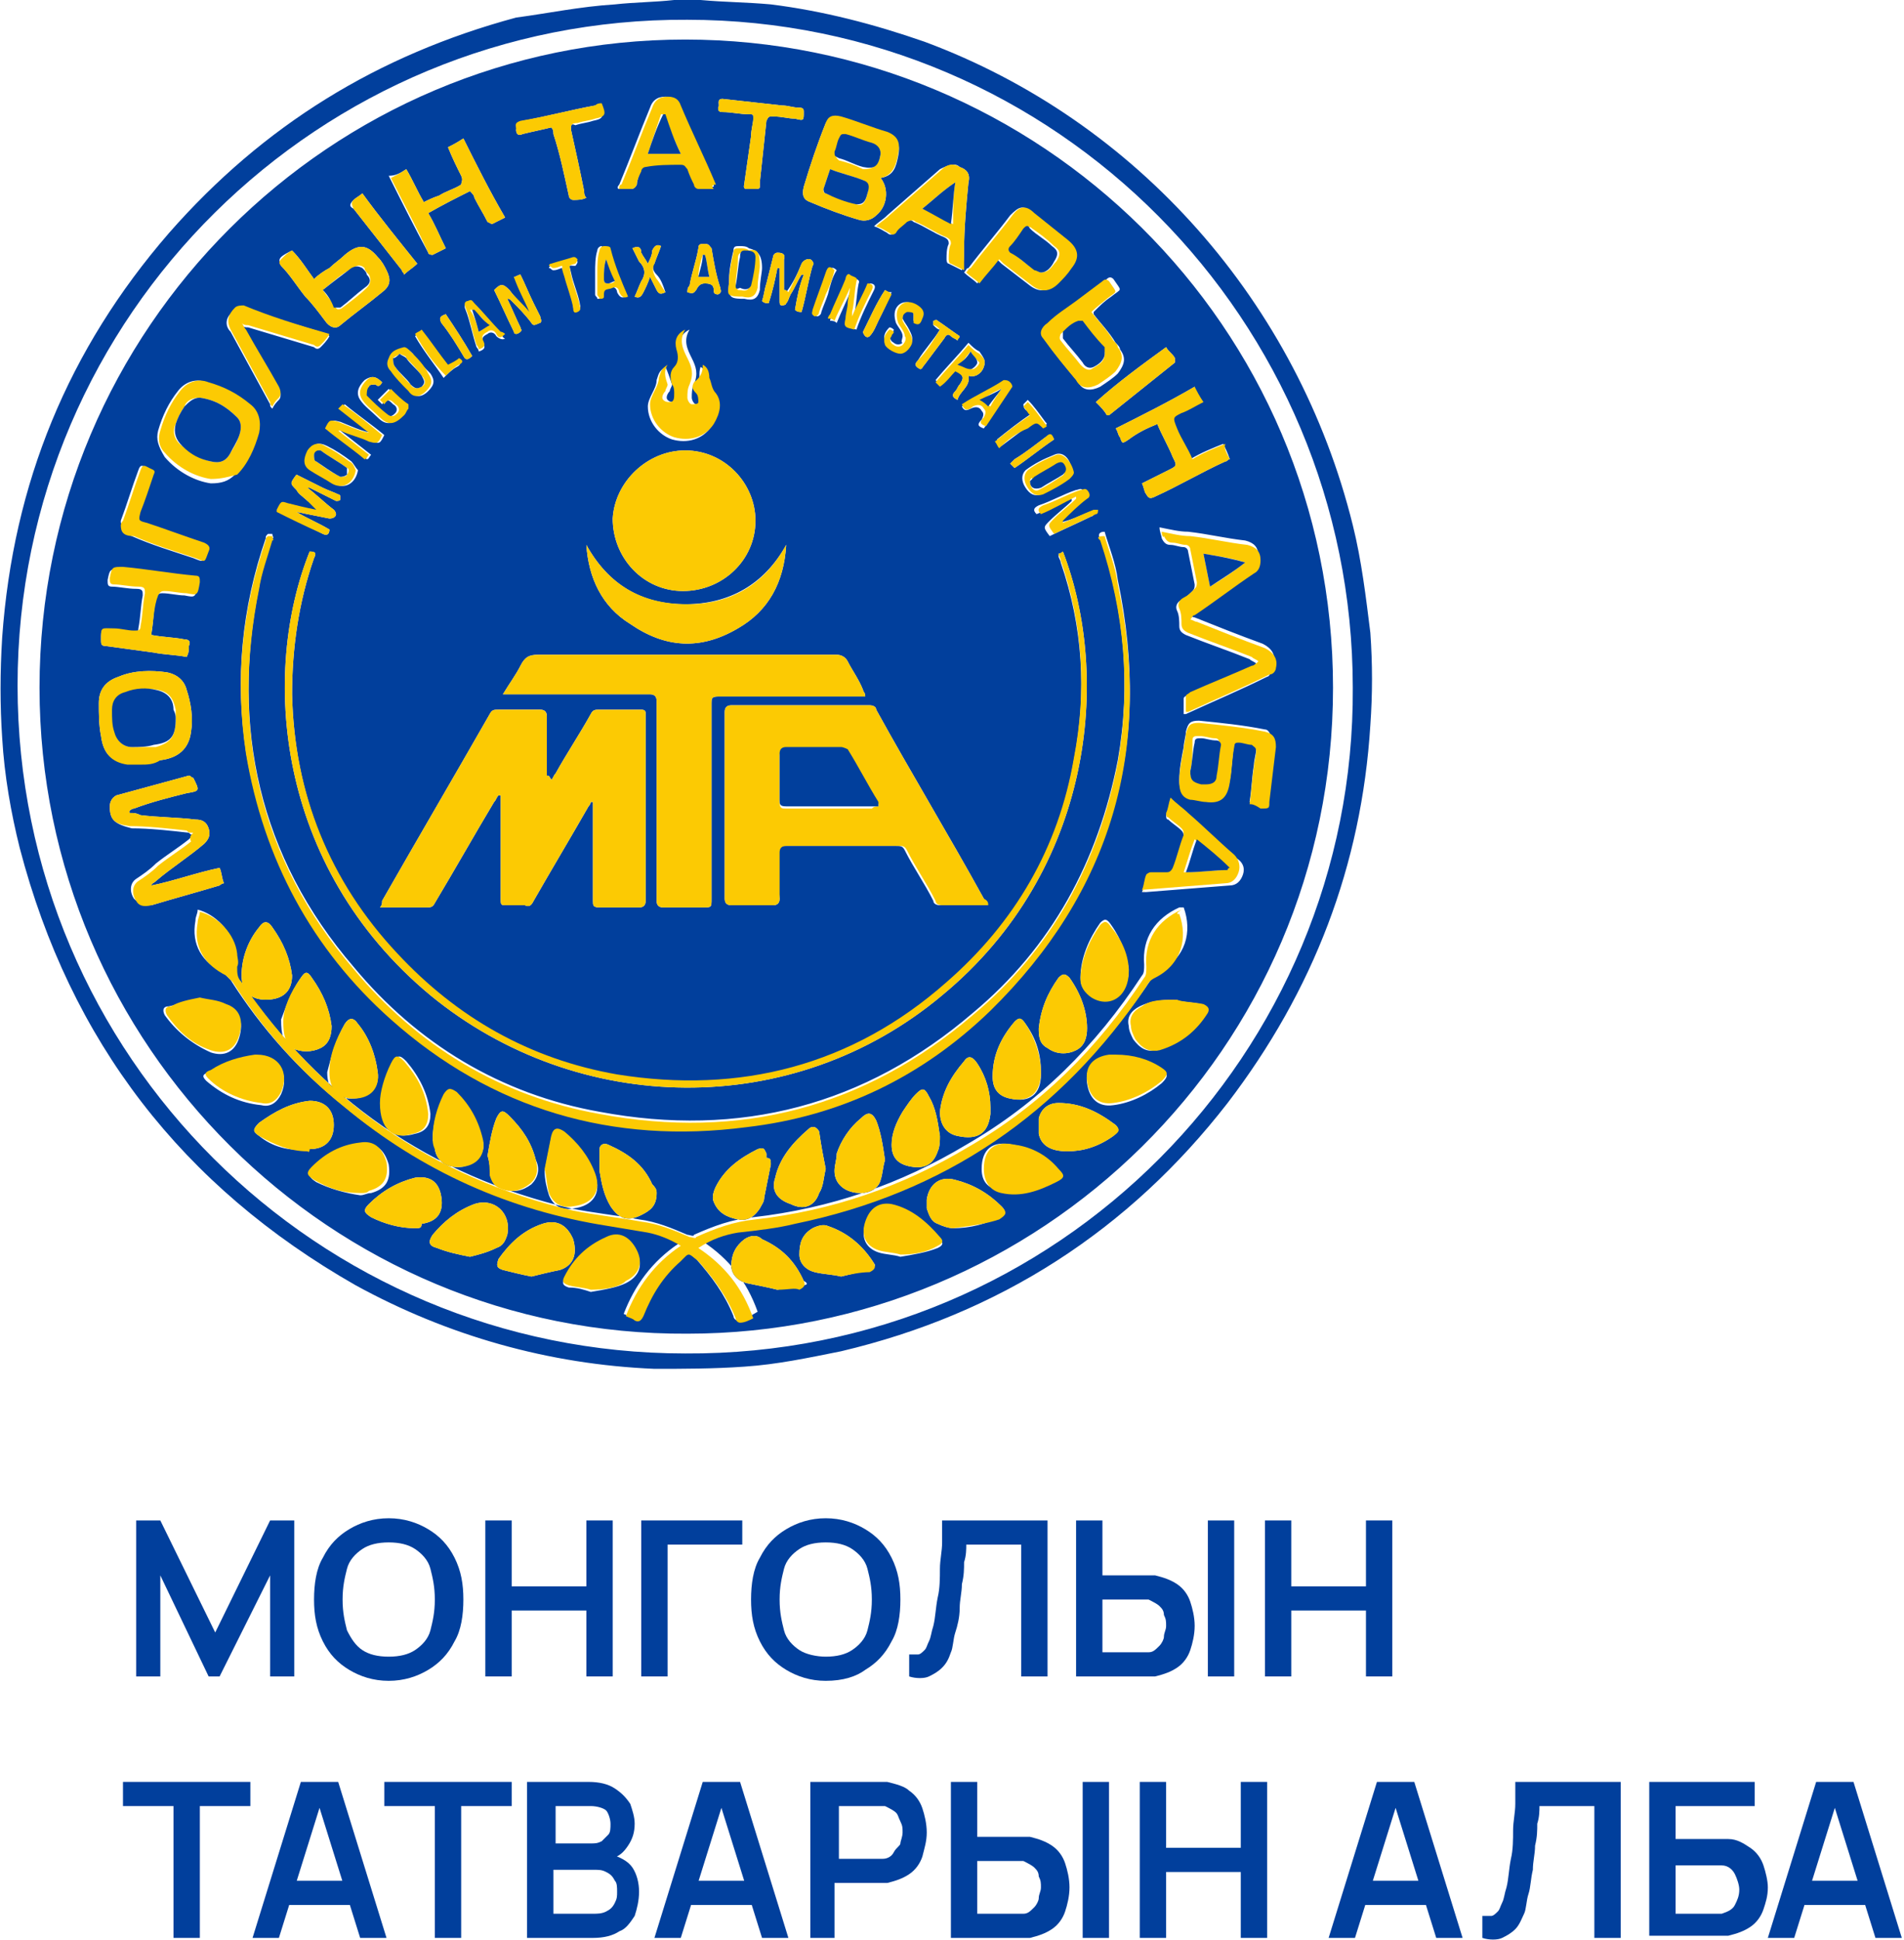 <?xml version="1.0" encoding="utf-8"?>
<!-- Generator: Adobe Illustrator 24.0.1, SVG Export Plug-In . SVG Version: 6.00 Build 0)  -->
<svg version="1.1" id="Layer_1" xmlns="http://www.w3.org/2000/svg" xmlns:xlink="http://www.w3.org/1999/xlink" x="0px" y="0px"
	 viewBox="0 0 86.7 88.3" style="enable-background:new 0 0 86.7 88.3;" xml:space="preserve">
<style type="text/css">
	.st0{fill-rule:evenodd;clip-rule:evenodd;fill:#013F9C;}
	.st1{fill-rule:evenodd;clip-rule:evenodd;fill:#FCCA03;}
	.st2{fill:#013F9C;}
</style>
<g>
	<g>
		<path class="st0" d="M31.4,0c0.2,0,0.3,0,0.5,0c1.1,0.1,2.1,0.1,3.2,0.2c2.4,0.3,4.7,0.9,7,1.7c9.7,3.6,17,11.9,19.5,22
			c0.4,1.6,0.6,3.3,0.8,4.9c0.1,1.4,0.1,2.8,0,4.2c-0.4,6.4-2.6,12.1-6.5,17.2c-4.5,5.8-10.4,9.6-17.6,11.3
			c-1.5,0.3-2.9,0.6-4.4,0.7c-1.4,0.1-2.8,0.1-4.1,0.1c-4.8-0.2-9.4-1.5-13.6-3.8c-7.9-4.5-13-11.1-15.3-19.9
			c-0.4-1.6-0.7-3.3-0.8-5c-0.1-1.5-0.1-3,0-4.6c0.5-7,3-13.1,7.6-18.4c4.3-4.9,9.5-8.1,15.8-9.8C25,0.6,26.4,0.3,28,0.2
			c0.9-0.1,1.8-0.1,2.7-0.2c0.1,0,0.3,0,0.4,0C31.2,0,31.3,0,31.4,0z M61.6,31.3c0-16.7-13.5-30.4-30.3-30.4
			C14.6,0.8,0.8,14.3,0.8,31.2c0,16.9,13.7,30.4,30.4,30.4C48.2,61.7,61.7,47.9,61.6,31.3z"/>
		<path class="st0" d="M31.2,1.8C15.1,1.8,1.8,14.9,1.8,31.3c0,16.3,13.3,29.5,29.5,29.4c16,0,29.4-12.9,29.4-29.4
			C60.7,14.8,47.3,1.8,31.2,1.8z M54.7,18.3c-0.4,0.2-0.7,0.4-1,0.5c-0.4,0.2-0.4,0.2-0.2,0.7c0.2,0.5,0.5,0.9,0.7,1.4
			c0.5-0.3,1-0.5,1.5-0.7c0.1,0.2,0.2,0.4,0.3,0.7c-0.1,0-0.1,0.1-0.2,0.1c-1.1,0.5-2.1,1.1-3.2,1.6c-0.2,0.1-0.3,0.1-0.4-0.1
			c-0.1-0.1-0.1-0.3-0.2-0.5c0.4-0.2,0.8-0.4,1.2-0.6c0.4-0.2,0.4-0.2,0.2-0.6c-0.2-0.5-0.5-1-0.7-1.5c-0.5,0.2-0.9,0.4-1.3,0.7
			c-0.3,0.2-0.3,0.2-0.4-0.1c-0.1-0.1-0.1-0.3-0.2-0.4c1.2-0.6,2.4-1.2,3.6-1.9C54.4,17.9,54.5,18.1,54.7,18.3z M45.1,45.9
			c-3.1,3-6.8,4.8-11.1,5.3c-6.1,0.8-11.6-0.8-16.2-4.9c-3.6-3.2-5.8-7.3-6.6-12.1c-0.5-3.3-0.2-6.5,0.9-9.7c0-0.1,0-0.1,0.1-0.2
			c0,0,0.1,0,0.2,0c0,0.1,0.1,0.2,0,0.2c-0.2,0.7-0.5,1.5-0.6,2.2c-1.3,6.4,0,12.3,4.3,17.3c2.9,3.5,6.7,5.8,11.2,6.6
			c6.4,1.2,12.1-0.3,17-4.5c3.6-3,5.7-6.9,6.6-11.5c0.6-3.4,0.3-6.8-0.8-10.1c-0.1-0.1-0.1-0.3,0.2-0.3c0.2,0.7,0.5,1.4,0.6,2.2
			C52.5,34,50.6,40.5,45.1,45.9z M45.1,50.4c0,0.1,0,0.2,0,0.3c-0.1,0.9-0.6,1.2-1.5,1c-0.5-0.1-0.8-0.5-0.8-1.1
			c0.1-0.9,0.5-1.6,1.1-2.3c0.2-0.3,0.4-0.2,0.6,0.1C44.9,49,45.1,49.7,45.1,50.4z M42.8,51.7c0,0.2,0,0.5-0.1,0.7
			c-0.2,0.6-0.6,0.8-1.2,0.7c-0.6-0.1-0.9-0.4-0.9-1c0-0.5,0.2-1,0.5-1.5c0.2-0.3,0.4-0.6,0.6-0.8c0.3-0.3,0.4-0.3,0.6,0.1
			C42.6,50.4,42.7,51,42.8,51.7z M40.3,52.8c-0.1,0.3-0.1,0.6-0.2,0.9c-0.1,0.4-0.5,0.6-0.9,0.6c-0.7,0-1.2-0.4-1.2-1
			c0-0.3,0.1-0.5,0.1-0.8c0.2-0.6,0.6-1.2,1.1-1.6c0.3-0.3,0.5-0.3,0.7,0.1C40.1,51.5,40.2,52.1,40.3,52.8z M37.6,53.2
			c-0.1,0.4-0.1,0.8-0.3,1.1c-0.2,0.6-0.7,0.8-1.3,0.5c-0.6-0.2-0.9-0.6-0.7-1.2c0.2-0.9,0.8-1.6,1.5-2.2c0.2-0.2,0.4-0.1,0.5,0.1
			C37.4,52.2,37.5,52.7,37.6,53.2z M35.1,53c-0.1,0.5-0.2,1-0.3,1.5c0,0.2-0.1,0.3-0.2,0.5c-0.2,0.3-0.5,0.6-1,0.5
			c-0.5-0.1-0.9-0.3-1.1-0.8c-0.1-0.2,0-0.5,0.1-0.7c0.4-0.8,1.1-1.3,1.9-1.7c0.3-0.1,0.3,0,0.4,0.2c0,0.1,0,0.1,0,0.2
			C35.1,52.7,35.1,52.8,35.1,53C35.1,53,35.1,53,35.1,53z M29.9,54.3c0,0.6-0.3,0.8-0.7,1c-0.6,0.3-1,0.2-1.4-0.4
			c-0.3-0.5-0.4-1-0.5-1.6c0-0.3,0-0.7,0-1c0-0.2,0.2-0.3,0.4-0.2c0.9,0.4,1.6,0.9,2,1.8C29.9,54.1,29.9,54.2,29.9,54.3z M26.1,55
			c-0.5,0.1-0.9-0.1-1.1-0.6c-0.1-0.3-0.2-0.7-0.2-1.1c0.1-0.5,0.2-1,0.3-1.5c0.1-0.4,0.3-0.4,0.6-0.2c0.6,0.5,1.1,1.1,1.4,1.9
			C27.4,54.3,27,54.9,26.1,55z M24.2,53.9c-0.4,0.3-0.8,0.4-1.3,0.2c-0.3-0.1-0.4-0.3-0.5-0.6c-0.1-0.3-0.1-0.6-0.2-0.9
			c0.1-0.6,0.2-1.2,0.4-1.7c0.2-0.4,0.3-0.4,0.6-0.1c0.6,0.6,1,1.2,1.2,2C24.6,53.2,24.5,53.6,24.2,53.9z M21.1,53.1
			c-0.7,0.1-1.2-0.2-1.3-0.8c0-0.2,0-0.3-0.1-0.4c0-0.7,0.2-1.4,0.5-2c0.2-0.3,0.3-0.3,0.6-0.1c0.6,0.6,1,1.3,1.2,2.2
			C22.1,52.5,21.7,52.9,21.1,53.1z M19.6,50.7c0,0.5-0.2,0.8-0.7,0.9c-1,0.3-1.5-0.2-1.5-1.4c0-0.5,0.2-1.2,0.5-1.8
			c0.2-0.4,0.3-0.4,0.6-0.1C19.1,49,19.5,49.8,19.6,50.7z M13.7,44.5c0.2-0.3,0.3-0.3,0.5,0c0.5,0.7,0.8,1.4,0.9,2.2
			c0,0.4-0.1,0.8-0.5,1c-0.4,0.2-0.9,0.2-1.3,0c-0.4-0.2-0.5-0.6-0.5-1.3C13,45.9,13.2,45.2,13.7,44.5z M12.1,45.5
			c-0.7,0-1.1-0.4-1.1-1.1c0-0.8,0.3-1.6,0.8-2.2c0.2-0.3,0.4-0.3,0.6,0c0.5,0.7,0.8,1.4,0.9,2.2C13.3,45.1,12.9,45.5,12.1,45.5z
			 M15.7,46.6c0.2-0.3,0.4-0.3,0.6,0c0.5,0.6,0.8,1.4,0.9,2.2c0.1,0.7-0.4,1.2-1.2,1.2c-0.7,0-1.1-0.4-1.1-1.2
			C15.1,48,15.3,47.3,15.7,46.6z M14,22.8c-0.2-0.2-0.4-0.3-0.5-0.5c-0.3-0.3-0.3-0.3,0-0.7c0.4,0.2,0.8,0.4,1.2,0.6
			c0.2,0.1,0.5,0.2,0.7,0.3c0.1,0,0.1,0.1,0.1,0.2c0,0.1-0.1,0.1-0.2,0.1c-0.4-0.2-0.8-0.4-1.2-0.6c0,0-0.1,0-0.1,0
			c0.4,0.3,0.8,0.7,1.2,1c0.1,0.1,0.1,0.2,0.1,0.2c0,0.1-0.1,0.2-0.3,0.2c-0.5-0.1-1-0.2-1.5-0.3c0.5,0.3,1,0.5,1.5,0.8
			c0,0.2-0.1,0.3-0.3,0.2c-0.6-0.3-1.2-0.6-1.8-0.9c0-0.1,0-0.1,0-0.1c0.2-0.4,0.2-0.4,0.5-0.3c0.4,0.1,0.8,0.2,1.3,0.3
			C14.3,23.1,14.2,22.9,14,22.8z M15.5,18.6c0.1-0.1,0.1-0.1,0.2-0.2c0.6,0.5,1.2,0.9,1.8,1.4c-0.2,0.4-0.2,0.4-0.6,0.3
			c-0.4-0.2-0.9-0.3-1.3-0.5c0,0,0,0-0.1,0c0.5,0.4,0.9,0.7,1.4,1.1c-0.1,0.1-0.1,0.2-0.2,0.2c-0.6-0.5-1.2-0.9-1.8-1.4
			c0.2-0.4,0.2-0.4,0.6-0.3c0.5,0.2,0.9,0.4,1.4,0.5C16.4,19.3,15.9,19,15.5,18.6z M16.6,18c0.3,0.3,0.6,0.6,1,0.9
			c0.2,0.1,0.3,0,0.4-0.1c0.1-0.1,0.1-0.3-0.1-0.4c0,0,0,0,0,0c-0.2-0.2-0.3-0.3-0.5,0c-0.1-0.1-0.1-0.1-0.2-0.2
			c0.2-0.2,0.3-0.3,0.5-0.5c0.3,0.3,0.5,0.5,0.8,0.7c0,0,0,0.1,0,0.2c-0.1,0.1-0.1,0.2-0.2,0.3c-0.4,0.4-0.7,0.5-1.1,0.1
			c-0.3-0.3-0.6-0.5-0.8-0.8c-0.2-0.3-0.1-0.6,0.2-0.9c0.3-0.2,0.5-0.2,0.8,0.1c-0.1,0.2-0.2,0.2-0.3,0.1c-0.1,0-0.3,0-0.3,0.1
			C16.6,17.7,16.6,17.9,16.6,18z M26,12.4c0.1,0.5,0.3,0.9,0.4,1.4c0,0.1,0.1,0.2-0.1,0.3c-0.2,0.1-0.2-0.1-0.2-0.2
			c-0.1-0.5-0.3-1-0.4-1.4c0-0.1-0.1-0.2-0.1-0.3c-0.1,0-0.2,0.1-0.4,0.1c-0.1,0-0.1-0.1-0.2-0.1c0-0.1,0.1-0.1,0.1-0.1
			c0.3-0.1,0.7-0.2,1-0.3c0.1,0,0.1,0,0.2,0.1c0,0.1-0.1,0.2-0.1,0.2C25.9,12.1,25.9,12,26,12.4z M38.1,29.8c0.2,0,0.4,0.1,0.5,0.3
			c0.2,0.4,0.5,0.8,0.7,1.3c0,0.1,0.1,0.1,0.1,0.3c-0.1,0-0.2,0-0.3,0c-2.1,0-4.3,0-6.4,0c-0.3,0-0.3,0.1-0.3,0.3c0,3,0,6,0,8.9
			c0,0.4,0,0.4-0.4,0.4c-0.6,0-1.2,0-1.8,0c-0.2,0-0.3-0.1-0.3-0.3c0-2.7,0-5.5,0-8.2c0-0.3,0-0.6,0-0.9c0-0.2-0.1-0.3-0.3-0.3
			c-2,0-4.1,0-6.1,0c-0.2,0-0.4,0-0.6,0c0.3-0.5,0.6-0.9,0.8-1.3c0.2-0.4,0.4-0.5,0.8-0.5C29.1,29.8,33.6,29.8,38.1,29.8z
			 M29.9,12.5c0.2,0.2,0.3,0.5,0.4,0.8c-0.2,0.1-0.3,0.1-0.4-0.1c-0.1-0.2-0.2-0.4-0.3-0.6c-0.1,0.3-0.2,0.5-0.3,0.7
			c-0.1,0.2-0.2,0.3-0.4,0.2c0.1-0.2,0.2-0.5,0.3-0.7c0.2-0.3,0.2-0.6-0.1-0.9c-0.1-0.2-0.2-0.4-0.3-0.6c0.2-0.1,0.4-0.1,0.4,0.2
			c0.1,0.2,0.2,0.3,0.3,0.5c0.1-0.2,0.2-0.4,0.2-0.6c0.1-0.2,0.2-0.3,0.4-0.2c-0.1,0.3-0.2,0.5-0.3,0.8
			C29.7,12.1,29.7,12.3,29.9,12.5z M30.6,17.5c0,0.1-0.1,0.2-0.1,0.3c-0.1,0.1-0.2,0.3-0.1,0.4c0.1,0.1,0.2,0.1,0.3,0.1
			c0.2,0,0.2-0.2,0.2-0.4c0-0.1,0-0.3-0.1-0.4c-0.1-0.3-0.1-0.6,0.1-0.8c0.2-0.2,0.2-0.5,0.1-0.8c-0.1-0.4,0-0.7,0.4-0.9
			c-0.3,0.5-0.1,0.9,0.1,1.3c0.2,0.4,0.3,0.7,0.1,1.2c-0.1,0.2-0.1,0.4-0.1,0.6c0,0.1,0.1,0.3,0.2,0.3c0.1,0,0.3,0,0.3-0.1
			c0-0.1,0-0.3-0.1-0.4c-0.2-0.2-0.2-0.3-0.1-0.5c0.1-0.2,0-0.4,0.1-0.7c0.2,0.1,0.3,0.3,0.3,0.6c0.1,0.2,0.1,0.5,0.3,0.7
			c0.3,0.4,0.2,0.9-0.1,1.4c-0.4,0.6-1.1,0.8-1.8,0.6c-0.6-0.2-1.1-0.8-1.1-1.5c0-0.2,0.1-0.4,0.2-0.6c0.1-0.2,0.2-0.4,0.2-0.6
			c0.1-0.3,0.1-0.4,0.4-0.6C30.4,16.9,30.5,17.2,30.6,17.5z M31.3,13.3c0-0.1,0-0.2,0.1-0.3c0.1-0.6,0.3-1.1,0.4-1.7
			c0-0.2,0.1-0.2,0.3-0.2c0.2,0,0.2,0.1,0.3,0.2c0.1,0.6,0.2,1.2,0.4,1.8c0,0.1,0.1,0.2-0.1,0.3c-0.2,0-0.2-0.1-0.2-0.2
			c0-0.2-0.1-0.3-0.4-0.3c-0.2,0-0.3,0.1-0.4,0.3C31.6,13.3,31.6,13.4,31.3,13.3z M31.2,20.5c1.8,0,3.2,1.5,3.2,3.2
			c0,1.8-1.5,3.2-3.3,3.2c-1.8,0-3.2-1.5-3.2-3.3C28,21.9,29.5,20.5,31.2,20.5z M33.2,12.7c0-0.4,0.1-0.9,0.2-1.3
			c0-0.2,0.1-0.2,0.3-0.2c0.1,0,0.3,0,0.4,0.1c0.4,0.1,0.6,0.3,0.6,0.9c0,0.2-0.1,0.6-0.1,1c-0.1,0.4-0.3,0.5-0.7,0.4
			c-0.2,0-0.5,0-0.6-0.1C33.1,13.3,33.2,13,33.2,12.7z M31.2,27.5c2,0,3.6-0.9,4.6-2.7c-0.1,1.7-0.8,3-2.2,3.8
			c-1.7,1-3.3,0.9-4.9-0.2c-1.3-0.8-1.9-2.1-2-3.6C27.7,26.6,29.2,27.5,31.2,27.5z M35.8,13.3C35.8,13.3,35.9,13.3,35.8,13.3
			c0.3-0.4,0.5-0.8,0.7-1.3c0.1-0.2,0.4-0.3,0.5-0.1c0,0,0.1,0.1,0,0.2c-0.2,0.7-0.3,1.4-0.5,2.1c-0.1,0-0.2,0-0.3-0.1
			c0.1-0.6,0.2-1.1,0.4-1.6c0,0,0,0-0.1,0c-0.2,0.3-0.3,0.6-0.5,0.9c-0.1,0.2-0.1,0.3-0.2,0.4c0,0.1-0.2,0.1-0.2,0.1
			c-0.1,0-0.1-0.1-0.1-0.2c0-0.5,0-1,0-1.5c0,0-0.1,0-0.1,0c-0.1,0.5-0.2,1-0.4,1.6c-0.1,0-0.2,0-0.3-0.1c0.1-0.3,0.1-0.5,0.2-0.8
			c0.1-0.4,0.2-0.8,0.3-1.2c0-0.1,0.1-0.2,0.2-0.2c0.1,0,0.4,0,0.3,0.3c0,0.5,0,0.9,0,1.4C35.8,13.2,35.8,13.2,35.8,13.3z
			 M38.9,14.4c0.2-0.5,0.5-1,0.7-1.5c0.2,0,0.3,0.1,0.2,0.3c-0.3,0.6-0.6,1.2-0.8,1.8c-0.4-0.1-0.5-0.1-0.4-0.5
			c0-0.2,0.1-0.5,0.1-0.7c0-0.2,0.1-0.5,0.1-0.7c-0.2,0.5-0.5,1.1-0.7,1.6c-0.1-0.1-0.2-0.1-0.3-0.1c0-0.1,0.1-0.2,0.1-0.2
			c0.2-0.5,0.5-1.1,0.7-1.6c0-0.1,0.1-0.3,0.2-0.2c0.1,0.1,0.4,0.1,0.3,0.3c-0.1,0.5-0.1,1-0.2,1.4C38.9,14.3,38.9,14.4,38.9,14.4z
			 M41.1,15.3c0-0.2-0.2-0.4-0.3-0.6c-0.1-0.3-0.1-0.6,0.1-0.8c0.2-0.2,0.5-0.2,0.8,0c0.3,0.2,0.3,0.4,0.2,0.6
			c-0.1,0.2-0.1,0.2-0.3,0.1c0-0.2,0-0.3,0-0.4c0-0.1-0.2-0.1-0.3-0.1c-0.2,0.1-0.2,0.2-0.2,0.4c0.1,0.2,0.2,0.3,0.3,0.5
			c0.1,0.2,0.2,0.4,0.1,0.6c-0.1,0.2-0.3,0.4-0.5,0.4c-0.2,0-0.6-0.2-0.7-0.4c-0.1-0.3,0-0.5,0.2-0.7c0.1,0,0.2,0.1,0.2,0.1
			c0,0.1-0.1,0.1-0.1,0.2c-0.1,0.1-0.1,0.3,0.1,0.4c0.1,0.1,0.3,0.1,0.4,0C41,15.6,41.1,15.4,41.1,15.3z M42.5,14.8c0,0,0-0.1,0-0.2
			c0.1,0,0.1-0.1,0.2,0c0.3,0.2,0.7,0.5,1,0.7c0,0.1-0.1,0.1-0.1,0.2c-0.1-0.1-0.2-0.1-0.3-0.2c-0.1-0.1-0.2-0.1-0.3,0.1
			c-0.3,0.4-0.6,0.8-0.9,1.2c-0.1,0.1-0.1,0.2-0.2,0.2c-0.2-0.1-0.3-0.2-0.1-0.4c0.3-0.5,0.7-0.9,1-1.4C42.7,15,42.6,14.9,42.5,14.8
			z M46.6,18.4c0.1-0.1,0.1-0.1,0.2-0.2c0.3,0.3,0.5,0.6,0.8,1c0.1,0.1,0.1,0.1-0.1,0.2c0,0,0,0,0,0c-0.3-0.3-0.3-0.3-0.7,0
			c-0.4,0.3-0.8,0.6-1.2,0.9c-0.1-0.1-0.1-0.2-0.2-0.3c0.5-0.4,1-0.8,1.6-1.2C46.7,18.7,46.6,18.6,46.6,18.4z M49.6,23.3
			c0.1,0,0.2,0,0.2,0c0,0.1,0,0.2-0.1,0.2c-0.6,0.3-1.3,0.6-1.9,0.9c-0.3-0.4-0.3-0.4,0-0.7c0.3-0.3,0.7-0.6,1-0.9c0,0,0,0,0-0.1
			c-0.5,0.2-1.1,0.5-1.6,0.7c-0.2-0.2-0.1-0.3,0.1-0.4c0.6-0.2,1.1-0.5,1.7-0.7c0.1,0,0.2-0.1,0.3,0c0.1,0.1,0.2,0.3,0,0.4
			c-0.4,0.3-0.8,0.7-1.1,1c0,0,0,0,0,0.1C48.7,23.7,49.1,23.5,49.6,23.3z M18.1,43.5c2.7,2.9,6,4.8,10,5.5c5.6,0.9,10.7-0.4,15-4.2
			c3.1-2.7,5.1-6.1,5.8-10.2c0.6-3.1,0.4-6.1-0.6-9c0-0.1-0.1-0.2-0.1-0.3c0,0,0,0,0-0.1c0.1,0,0.2-0.1,0.2-0.1
			c2.2,5.7,1.4,14.5-5.5,20.2c-6.8,5.7-16.6,5.5-23.3,0c-7.1-5.9-7.7-14.7-5.5-20.2c0.3,0,0.3,0.1,0.2,0.3c-0.7,2-1,4.1-1,6.2
			C13.4,36.2,15,40.1,18.1,43.5z M25.1,35.5c0.1-0.1,0.1-0.2,0.2-0.3c0.5-0.9,1.1-1.8,1.6-2.7c0.1-0.2,0.2-0.2,0.4-0.2
			c0.6,0,1.3,0,1.9,0c0.2,0,0.2,0.1,0.2,0.2c0,2.8,0,5.7,0,8.5c0,0.2-0.1,0.3-0.3,0.3c-0.6,0-1.2,0-1.8,0c-0.3,0-0.3-0.1-0.3-0.3
			c0-1.4,0-2.8,0-4.2c0-0.1,0-0.2,0-0.3c0,0,0,0-0.1,0c0,0.1-0.1,0.2-0.1,0.2c-0.8,1.4-1.7,2.9-2.5,4.3c-0.1,0.2-0.2,0.3-0.4,0.2
			c-0.3,0-0.5,0-0.8,0c-0.3,0-0.3,0-0.3-0.3c0-1.5,0-2.9,0-4.4c0-0.1,0-0.2,0-0.3c0,0,0,0-0.1,0c-0.1,0.1-0.1,0.2-0.2,0.3
			c-0.9,1.5-1.8,3.1-2.7,4.6c-0.1,0.2-0.2,0.2-0.4,0.2c-0.7,0-1.4,0-2.1,0c0.1-0.1,0.1-0.2,0.1-0.3c1.6-2.8,3.3-5.7,4.9-8.5
			c0.1-0.2,0.2-0.2,0.4-0.2c0.6,0,1.3,0,1.9,0c0.2,0,0.3,0.1,0.3,0.3c0,0.9,0,1.8,0,2.7C25,35.3,25,35.3,25.1,35.5
			C25,35.4,25.1,35.4,25.1,35.5z M35.5,40.9c0,0.2-0.1,0.3-0.3,0.3c-0.6,0-1.2,0-1.9,0c-0.2,0-0.3-0.1-0.3-0.3c0-2.8,0-5.7,0-8.5
			c0-0.2,0.1-0.3,0.3-0.3c2.1,0,4.2,0,6.3,0c0.2,0,0.3,0.1,0.3,0.2c1.6,2.9,3.3,5.7,4.9,8.6c0,0.1,0.1,0.1,0.1,0.3
			c-0.3,0-0.6,0-0.8,0c-0.4,0-0.9,0-1.3,0c-0.2,0-0.3-0.1-0.3-0.2c-0.4-0.8-0.9-1.5-1.3-2.3c-0.1-0.2-0.2-0.2-0.4-0.2
			c-1.7,0-3.4,0-5.1,0c-0.2,0-0.3,0.1-0.3,0.3C35.5,39.5,35.4,40.2,35.5,40.9z M48.6,21.8c-0.4,0.3-0.8,0.5-1.2,0.7
			c-0.3,0.1-0.5,0-0.7-0.3c-0.2-0.3-0.2-0.6,0-0.8c0.4-0.3,0.8-0.5,1.3-0.7c0.4-0.2,0.8,0.2,0.8,0.8C48.8,21.6,48.7,21.8,48.6,21.8z
			 M46.2,21.3c-0.1-0.1-0.1-0.1-0.2-0.2c0.1-0.1,0.1-0.1,0.2-0.2c0.5-0.3,1-0.7,1.4-1c0.2-0.1,0.3-0.1,0.4,0.1
			C47.4,20.4,46.8,20.9,46.2,21.3z M46,17.7c-0.4,0.6-0.8,1.2-1.2,1.8c-0.3-0.1-0.3-0.2-0.1-0.4c0.1-0.2,0.1-0.3,0-0.4
			c-0.1-0.2-0.3-0.2-0.5-0.1c-0.2,0.1-0.3,0.1-0.4-0.1c0.6-0.4,1.3-0.7,1.9-1.1c0.1,0,0.2,0,0.3,0.1C46,17.5,46,17.6,46,17.7z
			 M44.8,16.7c-0.1,0.3-0.4,0.5-0.7,0.4c0.1,0.5-0.4,0.7-0.5,1.1c-0.2-0.1-0.3-0.2-0.1-0.4c0.1-0.1,0.1-0.2,0.2-0.3
			c0.2-0.3,0.2-0.4-0.2-0.7c-0.2,0.2-0.4,0.5-0.7,0.7c-0.1-0.1-0.1-0.1-0.2-0.2c0.5-0.6,1-1.1,1.5-1.7c0.2,0.2,0.3,0.3,0.5,0.4
			C44.8,16.3,44.9,16.4,44.8,16.7z M40,14.6c-0.1,0.2-0.2,0.5-0.4,0.7c0,0-0.1,0.1-0.2,0c0,0-0.1-0.1-0.1-0.2c0.3-0.6,0.6-1.3,1-1.9
			c0.1,0.1,0.2,0.1,0.3,0.1C40.4,13.8,40.2,14.2,40,14.6z M37.7,13.4c-0.1,0.3-0.2,0.5-0.3,0.8c0,0.1-0.1,0.2-0.2,0.2
			c-0.2-0.1-0.1-0.2-0.1-0.3c0.2-0.6,0.4-1.1,0.6-1.7c0.1-0.2,0.2-0.3,0.4-0.1C37.9,12.6,37.8,13,37.7,13.4z M22.6,15.3
			c-0.1-0.2-0.3-0.2-0.4-0.1c-0.2,0.1-0.3,0.2-0.2,0.4c0.1,0.2,0.1,0.3-0.2,0.4c0-0.1-0.1-0.2-0.1-0.2c-0.2-0.6-0.3-1.2-0.5-1.7
			c-0.1-0.2,0-0.3,0.1-0.3c0.2-0.1,0.2,0,0.3,0.1c0.4,0.4,0.8,0.9,1.2,1.3c0.1,0.1,0.1,0.2,0.2,0.2C22.9,15.5,22.7,15.4,22.6,15.3z
			 M21.5,16.2c-0.2,0.2-0.3,0.2-0.4,0c-0.3-0.5-0.6-1-1-1.5c-0.1-0.2-0.1-0.3,0.2-0.4C20.7,14.9,21.1,15.5,21.5,16.2z M20.3,16.7
			c0.2-0.1,0.4-0.2,0.5-0.3c0.2,0.1,0.2,0.2,0,0.3c-0.2,0.1-0.4,0.3-0.6,0.5c-0.4-0.6-0.9-1.2-1.3-1.9c0.1-0.1,0.2-0.1,0.3-0.2
			C19.5,15.6,19.9,16.1,20.3,16.7z M19.6,17c0.2,0.3,0.2,0.5-0.1,0.8c-0.3,0.3-0.6,0.3-0.8,0c-0.3-0.3-0.6-0.6-0.8-0.9
			c-0.2-0.2-0.2-0.4-0.1-0.6c0.2-0.3,0.4-0.4,0.7-0.4c0.1,0,0.2,0.1,0.3,0.2C19,16.4,19.3,16.7,19.6,17z M14.9,20.3
			c0.4,0.2,0.7,0.4,1.1,0.7c0.1,0.1,0.2,0.3,0.3,0.4c-0.1,0.6-0.6,0.9-1.1,0.6c-0.3-0.2-0.7-0.4-1-0.6c-0.3-0.2-0.3-0.5-0.1-0.9
			C14.3,20.2,14.5,20.1,14.9,20.3z M46.2,46.5c0.2-0.2,0.3-0.2,0.5,0.1c0.5,0.7,0.7,1.4,0.7,2.2c0,0,0,0,0,0.1
			c0,0.9-0.5,1.3-1.4,1.1c-0.5-0.1-0.8-0.4-0.8-1C45.2,48,45.6,47.2,46.2,46.5z M47.3,46.8c0.1-0.9,0.4-1.6,0.9-2.3
			c0.2-0.2,0.3-0.2,0.5,0c0.5,0.7,0.8,1.5,0.8,2.3c0,0.4-0.1,0.8-0.5,1c-0.4,0.2-0.9,0.2-1.3-0.1C47.3,47.5,47.3,47.1,47.3,46.8z
			 M49.2,44.5c0-0.9,0.4-1.8,0.9-2.5c0.2-0.2,0.3-0.2,0.5,0.1c0.5,0.7,0.7,1.4,0.8,2c0,1.2-0.9,1.7-1.7,1.2
			C49.4,45.2,49.2,44.9,49.2,44.5z M53.1,15.8c0.1,0.2,0.3,0.3,0.4,0.5c0,0,0,0.2,0,0.2c-1,0.8-2,1.6-3,2.4c0,0,0,0-0.1,0
			c-0.1-0.2-0.3-0.4-0.5-0.6C50.9,17.4,52,16.6,53.1,15.8z M50.4,12.7c0.1-0.1,0.2-0.1,0.3,0c0.4,0.6,0.4,0.4-0.1,0.8
			c-0.3,0.2-0.5,0.4-0.8,0.7c0,0,0,0,0,0.1c0.3,0.4,0.7,0.8,1,1.3c0.1,0.1,0.2,0.2,0.2,0.3c0.3,0.4,0.2,0.7-0.1,1.1
			c-0.2,0.2-0.5,0.4-0.8,0.6c-0.4,0.2-0.8,0.2-1-0.2c-0.5-0.6-1-1.2-1.5-1.9c-0.2-0.2-0.1-0.5,0.2-0.7c0.4-0.4,0.9-0.7,1.3-1
			C49.5,13.3,50,13,50.4,12.7z M47,9.7c0.5,0.4,1,0.8,1.5,1.2c0.5,0.4,0.6,0.8,0.2,1.3c-0.2,0.3-0.4,0.5-0.6,0.7
			c-0.4,0.4-0.8,0.4-1.2,0.1c-0.4-0.3-0.9-0.7-1.3-1c-0.1-0.1-0.1-0.1-0.2-0.2c-0.3,0.4-0.6,0.7-0.9,1.1c-0.2-0.2-0.4-0.3-0.6-0.5
			c0.1-0.1,0.1-0.2,0.2-0.2c0.6-0.8,1.3-1.6,1.9-2.4C46.4,9.4,46.6,9.3,47,9.7z M43.7,7.6c0.3,0.1,0.5,0.3,0.4,0.7
			c-0.1,1-0.2,2.1-0.2,3.1c0,0.3,0,0.5-0.1,0.9c-0.2-0.1-0.4-0.2-0.6-0.3c-0.1,0-0.1-0.2-0.1-0.2c0-0.2,0-0.5,0.1-0.7
			c0-0.1,0-0.2-0.2-0.3c-0.5-0.2-0.9-0.5-1.4-0.7c-0.1-0.1-0.2-0.1-0.4,0c-0.2,0.2-0.4,0.3-0.5,0.5c-0.1,0.1-0.2,0.1-0.3,0
			c-0.2-0.1-0.3-0.2-0.6-0.3c0.2-0.2,0.4-0.3,0.6-0.5c0.8-0.7,1.6-1.4,2.4-2.1C43.2,7.5,43.5,7.4,43.7,7.6z M38.3,5.4
			c0.7,0.2,1.4,0.5,2.1,0.7c0.5,0.2,0.6,0.5,0.5,1c-0.1,0.5-0.2,0.9-0.8,1c0.4,0.5,0.3,1.3-0.2,1.7c-0.2,0.2-0.5,0.3-0.8,0.2
			c-0.7-0.2-1.5-0.5-2.2-0.8c-0.3-0.1-0.4-0.3-0.3-0.7c0.3-1,0.6-1.9,1-2.9C37.7,5.4,38,5.3,38.3,5.4z M32.7,4.9
			c0.1-0.1-0.1-0.4,0.2-0.4c0.9,0.1,1.8,0.2,2.7,0.3c0.3,0,0.5,0.1,0.8,0.1c0.2,0,0.2,0.1,0.2,0.2c0,0.4,0,0.4-0.4,0.3
			c-0.3,0-0.6-0.1-1-0.1c-0.2,0-0.2,0-0.3,0.2c-0.1,0.9-0.2,1.9-0.3,2.8c0,0.1,0,0.2,0,0.2c0,0.1-0.1,0.1-0.2,0.1
			c-0.1,0-0.3,0-0.4,0c-0.2,0-0.1-0.2-0.1-0.3c0.1-0.7,0.2-1.4,0.3-2.1c0-0.3,0.1-0.6,0.1-0.8c0-0.2,0-0.2-0.2-0.2
			c-0.4,0-0.8-0.1-1.2-0.1C32.7,5.1,32.7,5,32.7,4.9z M28.2,8.4c0.5-1.2,0.9-2.3,1.4-3.5c0.1-0.3,0.3-0.5,0.7-0.5
			c0.3,0,0.5,0.1,0.6,0.4c0.5,1.2,1.1,2.4,1.6,3.6c0,0,0,0.1,0,0.1c-0.2,0-0.4,0-0.7,0c-0.1,0-0.2-0.1-0.2-0.2
			c-0.1-0.2-0.2-0.4-0.3-0.7c-0.1-0.1-0.1-0.2-0.3-0.2c-0.5,0-1.1,0-1.6,0.1c-0.1,0-0.2,0.1-0.2,0.2C29.1,8,29,8.2,29,8.4
			c-0.1,0.2-0.2,0.2-0.3,0.2c-0.2,0-0.3,0-0.5,0C28.1,8.6,28.1,8.5,28.2,8.4z M27.7,11.5c0.3,0.6,0.6,1.3,0.8,1.9c0,0,0,0,0,0.1
			c-0.2,0.1-0.3,0-0.4-0.2c0-0.1-0.1-0.3-0.3-0.2c-0.2,0.1-0.4,0-0.4,0.3c0,0,0,0.1,0,0.1c0,0.1-0.1,0.1-0.2,0.1
			c0-0.1-0.1-0.1-0.1-0.2c0-0.3,0-0.7,0-1c0-0.3,0-0.7,0.1-1c0-0.1,0.1-0.2,0.2-0.2C27.5,11.4,27.7,11.4,27.7,11.5z M23.8,5.5
			C24.9,5.3,26,5,27.1,4.8c0.1,0,0.2,0,0.2,0c0.2,0.5,0.2,0.6-0.3,0.7c-0.3,0.1-0.5,0.1-0.8,0.2C26,5.6,26,5.7,26,5.9
			c0.2,0.9,0.4,1.8,0.6,2.8c0,0.1,0,0.2,0.1,0.3c-0.2,0.1-0.4,0.1-0.6,0.1c-0.1,0-0.2-0.1-0.2-0.2c-0.2-0.9-0.4-1.9-0.7-2.8
			c0-0.1,0-0.2-0.1-0.3c-0.4,0.1-0.9,0.2-1.3,0.3c-0.2,0.1-0.3,0-0.3-0.2C23.6,5.7,23.5,5.6,23.8,5.5z M23.4,12.6
			c0.1,0,0.2-0.1,0.3-0.1c0.2,0.4,0.4,0.9,0.6,1.3c0.1,0.2,0.2,0.4,0.3,0.6c0,0.1,0.1,0.2,0,0.3c-0.1,0-0.3,0.2-0.4,0
			c-0.3-0.4-0.6-0.7-0.9-1c-0.1-0.1-0.1-0.1-0.2-0.1c0.2,0.4,0.4,0.9,0.6,1.3c0,0.1,0.1,0.1,0,0.2c0,0-0.1,0.1-0.2,0.1
			c0,0-0.1,0-0.1-0.1c-0.3-0.6-0.6-1.3-0.9-1.9c0.3-0.3,0.4-0.3,0.7,0c0.3,0.4,0.6,0.7,1,1.1c0,0,0,0,0,0
			C23.9,13.7,23.7,13.2,23.4,12.6z M18.5,7.7c0.3,0.5,0.5,1,0.8,1.5c0.2-0.1,0.4-0.2,0.7-0.3c0.3-0.2,0.7-0.3,1-0.5
			C21,8.3,21.1,8.2,21,8c-0.2-0.4-0.4-0.8-0.6-1.3c0.2-0.1,0.4-0.2,0.7-0.4c0.6,1.2,1.2,2.4,1.9,3.6c-0.2,0.1-0.4,0.2-0.6,0.3
			c0,0-0.2-0.1-0.2-0.1c-0.2-0.4-0.4-0.7-0.6-1.1c0-0.1-0.1-0.2-0.2-0.3c-0.6,0.3-1.2,0.6-1.9,1c0.3,0.5,0.5,1,0.8,1.6
			c-0.2,0.1-0.4,0.2-0.6,0.3c0,0-0.2,0-0.2-0.1c-0.6-1.1-1.2-2.3-1.8-3.5C18,8,18.2,7.9,18.5,7.7z M16.1,9.1
			c0.1-0.1,0.3-0.2,0.4-0.3C17.3,9.9,18.2,11,19,12c-0.2,0.2-0.4,0.3-0.6,0.5c0-0.1-0.1-0.1-0.1-0.2c-0.7-0.9-1.5-1.9-2.2-2.8
			C15.9,9.4,15.9,9.3,16.1,9.1z M12.8,11.7c0.1-0.1,0.3-0.2,0.5-0.3c0.4,0.4,0.7,0.9,1,1.3c0.2-0.2,0.5-0.4,0.7-0.5
			c0.2-0.2,0.5-0.4,0.7-0.6c0.6-0.5,1-0.5,1.5,0.1c0.2,0.2,0.3,0.4,0.4,0.6c0.2,0.4,0.2,0.7-0.2,1c-0.6,0.5-1.3,1-1.9,1.5
			c-0.2,0.2-0.5,0.1-0.7-0.2c-0.3-0.4-0.6-0.8-0.9-1.1c-0.4-0.5-0.7-1-1.1-1.4C12.7,11.9,12.7,11.8,12.8,11.7z M10.6,14.2
			c0.1-0.1,0.3-0.1,0.4-0.1c1.3,0.3,2.6,0.7,3.9,1.1c0,0,0,0,0.1,0.1c-0.1,0.2-0.3,0.4-0.4,0.5c-0.1,0.1-0.2,0.1-0.3,0
			c-1-0.3-2-0.6-3-0.9c-0.1,0-0.2,0-0.3-0.1c0.1,0.1,0.1,0.2,0.2,0.3c0.5,0.9,1,1.7,1.5,2.6c0.1,0.2,0.1,0.4,0,0.5
			c-0.1,0.1-0.2,0.2-0.3,0.4c-0.1-0.1-0.1-0.1-0.1-0.2c-0.6-1.1-1.2-2.2-1.8-3.3C10.2,14.8,10.3,14.4,10.6,14.2z M7.2,19.6
			c0.2-0.7,0.5-1.3,0.9-1.8c0.3-0.4,0.8-0.6,1.3-0.4c0.7,0.2,1.3,0.5,1.9,1c0.4,0.3,0.5,0.8,0.4,1.3c-0.2,0.7-0.5,1.4-1,1.9
			c-0.3,0.3-0.6,0.4-1.1,0.4c-0.7-0.1-1.5-0.5-2.1-1.2C7.2,20.3,7.1,20,7.2,19.6z M5.5,23.7c0.3-0.8,0.5-1.5,0.8-2.3
			c0.1-0.3,0.2-0.2,0.4-0.1c0.2,0.1,0.3,0.1,0.2,0.3c-0.2,0.6-0.4,1.2-0.6,1.7c-0.1,0.4-0.1,0.4,0.3,0.5c0.9,0.3,1.7,0.6,2.6,0.9
			c0.2,0.1,0.3,0.2,0.2,0.4c-0.2,0.5-0.1,0.5-0.6,0.3c-0.9-0.3-1.9-0.6-2.8-1c-0.3-0.1-0.4-0.3-0.4-0.6C5.5,23.9,5.5,23.8,5.5,23.7z
			 M5.1,28.7c0.3,0,0.6,0.1,0.9,0.1c0.2,0,0.3,0,0.3-0.2c0.1-0.5,0.1-1,0.2-1.5c0-0.2,0-0.3-0.3-0.3c-0.4,0-0.8-0.1-1.1-0.1
			c-0.2,0-0.2-0.1-0.2-0.3c0.1-0.5,0.1-0.5,0.6-0.5c1.1,0.1,2.2,0.3,3.3,0.4c0.2,0,0.2,0.1,0.2,0.3c-0.1,0.6-0.1,0.6-0.6,0.5
			c-0.3,0-0.7-0.1-1-0.1c-0.1,0-0.2,0-0.3,0.2C7,27.6,7,28.2,6.9,28.8c0,0,0,0.1,0,0.1c0.5,0.1,1,0.1,1.5,0.2c0.2,0,0.3,0.1,0.2,0.3
			c0,0.2,0,0.3-0.1,0.5C8,29.8,7.5,29.8,7,29.7c-0.7-0.1-1.5-0.2-2.2-0.3c-0.2,0-0.2-0.1-0.2-0.3C4.6,28.6,4.6,28.6,5.1,28.7z
			 M4.6,33.5c-0.1-0.5-0.1-1-0.1-1.5c0-0.6,0.3-1,0.9-1.2c0.7-0.3,1.5-0.3,2.2-0.2c0.5,0.1,0.8,0.4,0.9,0.8c0.2,0.6,0.3,1.3,0.2,1.9
			c-0.1,0.8-0.6,1.2-1.4,1.3c-0.3,0-0.6,0.1-0.9,0.1c-0.2,0-0.4,0-0.6,0C5.1,34.7,4.7,34.3,4.6,33.5z M6.1,40.9
			c-0.2-0.3-0.2-0.7,0.1-0.9c0.3-0.2,0.6-0.4,0.9-0.7c0.5-0.4,1-0.7,1.5-1.1c0.1-0.1,0.1-0.1,0.3-0.2c-0.2,0-0.2,0-0.3-0.1
			c-0.9-0.1-1.8-0.2-2.6-0.2C5.2,37.5,5,37.3,5,36.7c0-0.2,0.1-0.4,0.3-0.5c1.1-0.3,2.2-0.6,3.3-0.9c0.1,0,0.1,0.1,0.2,0.1
			c0,0,0,0,0,0C9.1,36,9.1,36,8.5,36.1c-0.8,0.2-1.6,0.4-2.4,0.7c-0.1,0-0.2,0.1-0.2,0.1c0,0,0,0.1,0,0.1c0.2,0,0.3,0,0.5,0.1
			c0.8,0.1,1.7,0.1,2.5,0.2c0.3,0,0.5,0.1,0.6,0.4c0.1,0.3,0,0.5-0.2,0.7c-0.7,0.6-1.5,1.1-2.2,1.7c-0.1,0.1-0.2,0.1-0.2,0.2
			c1-0.2,2.1-0.6,3.1-0.8c0.1,0.2,0.1,0.5,0.2,0.7c-0.1,0-0.2,0.1-0.2,0.1c-1,0.3-2.1,0.6-3.1,0.9C6.5,41.2,6.3,41.1,6.1,40.9z
			 M7.5,46.2c-0.1-0.2-0.1-0.4,0.2-0.4c0.4-0.1,0.9-0.2,1.4-0.3c0.4,0.1,0.8,0.1,1.2,0.3c0.6,0.2,0.8,0.7,0.6,1.4
			c-0.2,0.7-0.7,0.9-1.3,0.7C8.7,47.5,8,46.9,7.5,46.2z M9.4,49.2c-0.2-0.2-0.2-0.3,0.1-0.4c0.6-0.4,1.4-0.6,2.1-0.7
			c0,0,0.1,0,0.1,0c1,0,1.5,0.8,1.1,1.7c-0.2,0.4-0.5,0.6-0.9,0.5C10.9,50.2,10.1,49.8,9.4,49.2z M11.8,51.7c-0.3-0.2-0.3-0.3,0-0.6
			c0.7-0.5,1.4-0.9,2.3-1c0.7,0,1.1,0.4,1.1,1.1c0,0.7-0.4,1.1-1.1,1.1c-0.1,0-0.1,0-0.2,0C13.2,52.4,12.4,52.2,11.8,51.7z
			 M14.4,53.8c-0.3-0.2-0.4-0.3-0.1-0.6c0.6-0.6,1.3-1,2.2-1.1c0.6-0.1,1,0.2,1.2,0.9c0.1,0.7-0.1,1.1-0.8,1.3
			c-0.2,0-0.3,0.1-0.5,0.1C15.7,54.3,15,54.1,14.4,53.8z M18.9,55.9c-0.7,0-1.4-0.2-2-0.5c-0.3-0.2-0.4-0.3-0.1-0.6
			c0.6-0.6,1.3-1,2.1-1.2c0.7-0.1,1.1,0.2,1.2,0.9c0.1,0.7-0.2,1.1-0.9,1.2C19.2,55.9,19.1,55.9,18.9,55.9z M21.4,57.2
			c-0.5-0.1-1-0.2-1.5-0.4c-0.4-0.1-0.4-0.3-0.2-0.6c0.5-0.6,1.1-1.1,1.9-1.4c0.9-0.3,1.7,0.4,1.5,1.4c-0.1,0.3-0.2,0.5-0.5,0.6
			C22.2,57,21.8,57.1,21.4,57.2z M24.2,58.1c-0.5-0.1-0.9-0.2-1.3-0.3c-0.3-0.1-0.3-0.2-0.2-0.5c0.5-0.7,1.1-1.3,2-1.6
			c0.6-0.2,1.1,0,1.4,0.7c0.2,0.7,0,1.2-0.6,1.4C25,57.9,24.6,58,24.2,58.1z M25.9,58.6c-0.3-0.1-0.3-0.2-0.2-0.4
			c0.4-0.8,1-1.4,1.9-1.8c0.6-0.3,1.1,0,1.4,0.6c0.3,0.6,0.1,1.1-0.5,1.4c-0.4,0.2-1,0.3-1.6,0.4C26.6,58.7,26.3,58.6,25.9,58.6z
			 M33.6,60.1c-0.1,0-0.2-0.1-0.2-0.2c-0.4-1-1-1.8-1.7-2.6c-0.5-0.4-0.4-0.4-0.8,0c-0.8,0.7-1.3,1.5-1.7,2.5
			c-0.1,0.2-0.2,0.3-0.4,0.2c-0.1-0.1-0.2-0.1-0.4-0.2c0.5-1.3,1.3-2.4,2.5-3.2c-0.5-0.3-1-0.5-1.5-0.6c-0.6-0.1-1.2-0.2-1.8-0.3
			c-4.5-0.7-8.5-2.5-12-5.4c-2-1.6-3.7-3.5-5.1-5.7c-0.1-0.1-0.2-0.2-0.3-0.3c-1-0.5-1.5-1.3-1.3-2.4c0-0.2,0.1-0.3,0.1-0.5
			c0.8,0.2,1.6,1,1.7,1.9c0,0.2,0.1,0.4,0,0.6c0,0.3,0,0.5,0.2,0.7c3.7,5.4,8.7,8.9,15.1,10.4c1,0.2,2,0.3,3.1,0.5
			c0.8,0.1,1.5,0.4,2.2,0.7c0.1,0,0.3,0.1,0.3,0c0.9-0.4,1.7-0.7,2.7-0.8c3.5-0.4,6.7-1.5,9.7-3.3c3.3-1.9,5.9-4.5,8-7.7
			c0.1-0.1,0.1-0.3,0.1-0.5c-0.1-1.2,0.5-2.1,1.6-2.6c0.1,0,0.1,0,0.2,0c0.4,1.1,0.1,2.3-1.1,2.9c-0.2,0.1-0.3,0.2-0.4,0.4
			c-3.9,5.8-9.2,9.4-16,10.8c-0.8,0.2-1.7,0.3-2.6,0.4c-0.6,0.1-1.2,0.3-1.8,0.7c1.2,0.8,2,1.8,2.5,3.2C34,60,33.8,60.1,33.6,60.1z
			 M36.5,58.5c-0.3,0.1-0.7,0.1-1.1,0.2c-0.4-0.1-0.9-0.2-1.4-0.3c-0.4-0.1-0.7-0.4-0.7-0.8c0-0.5,0.2-0.9,0.6-1.2
			c0.3-0.2,0.6-0.2,0.8,0c0.9,0.4,1.5,1,1.9,1.9C36.8,58.4,36.8,58.5,36.5,58.5z M39.6,57.8c-0.5,0.1-0.9,0.2-1.3,0.3
			c-0.4-0.1-0.8-0.1-1.2-0.2c-0.4-0.1-0.7-0.4-0.7-0.8c0-0.5,0.1-0.9,0.6-1.2c0.2-0.1,0.5-0.2,0.7-0.1c0.9,0.3,1.6,0.9,2.1,1.7
			C39.9,57.6,39.8,57.7,39.6,57.8z M42.7,56.8c-0.5,0.2-1.1,0.3-1.7,0.4c-0.3-0.1-0.7-0.1-1-0.2c-0.6-0.2-0.8-0.7-0.6-1.3
			c0.2-0.6,0.6-0.9,1.2-0.8c0.9,0.2,1.6,0.8,2.2,1.5C43,56.6,42.9,56.7,42.7,56.8z M45.5,55.4c-0.6,0.3-1.3,0.5-2.1,0.5
			c-0.2,0-0.5-0.1-0.7-0.2c-0.3-0.1-0.4-0.4-0.5-0.7c0-0.1,0-0.3,0-0.4c0.1-0.7,0.6-1.1,1.3-0.9c0.8,0.2,1.5,0.6,2.1,1.2
			C45.8,55.1,45.8,55.2,45.5,55.4z M48.1,53.7c-0.8,0.4-1.6,0.7-2.5,0.5c-0.6-0.1-0.9-0.4-0.9-1c0-0.9,0.5-1.3,1.4-1.1
			c0.8,0.1,1.5,0.5,2,1.1C48.4,53.4,48.4,53.6,48.1,53.7z M50.7,51.7c-0.7,0.5-1.4,0.7-2.1,0.7c-0.8,0-1.2-0.3-1.3-0.8
			c0-0.2,0-0.5,0-0.7c0.1-0.4,0.4-0.7,0.9-0.7c1,0,1.8,0.4,2.6,1C51,51.4,50.9,51.5,50.7,51.7z M52.9,49.3c-0.6,0.5-1.4,0.9-2.2,1
			c-0.7,0.1-1.1-0.3-1.2-1c-0.1-0.7,0.3-1.1,1-1.2c0.1,0,0.2,0,0.3,0c0.8,0,1.5,0.2,2.1,0.6C53.2,48.9,53.2,49,52.9,49.3z
			 M54.9,46.1c-0.5,0.8-1.2,1.4-2.2,1.7c-0.5,0.1-0.8-0.1-1.1-0.5c-0.1-0.2-0.2-0.4-0.2-0.6c-0.1-0.4,0.1-0.7,0.5-0.9
			c0.4-0.2,0.9-0.3,1.6-0.3c0.2,0.1,0.7,0.1,1.2,0.2C55,45.8,55.1,45.9,54.9,46.1z M56.6,39.8c-0.1,0.3-0.3,0.5-0.6,0.5
			c-1.3,0.1-2.5,0.2-3.8,0.3c-0.1,0-0.1,0-0.2,0c0.1-0.2,0.1-0.5,0.2-0.7c0,0,0.1-0.1,0.2-0.1c0.2,0,0.5,0,0.7,0
			c0.1,0,0.2,0,0.3-0.2c0.2-0.5,0.3-1,0.5-1.5c0-0.1,0-0.2-0.1-0.3c-0.2-0.2-0.4-0.3-0.6-0.5c-0.1,0-0.1-0.1-0.1-0.2
			c0.1-0.2,0.1-0.4,0.2-0.7c0.3,0.3,0.6,0.5,0.8,0.7c0.7,0.6,1.4,1.3,2.1,1.9C56.6,39.2,56.7,39.5,56.6,39.8z M57.9,33.8
			c-0.1,0.8-0.2,1.7-0.3,2.5c0,0.3,0,0.3-0.4,0.3c-0.1,0-0.2,0-0.3-0.1c0.1-0.6,0.1-1.1,0.2-1.7c0-0.2,0.1-0.5,0.1-0.7
			c0-0.2-0.1-0.2-0.2-0.3c-0.2,0-0.4-0.1-0.6-0.1c-0.1,0-0.2,0-0.2,0.2c-0.1,0.5-0.1,1.1-0.2,1.6c-0.1,0.7-0.4,1-1.1,0.9
			c-0.2,0-0.5-0.1-0.7-0.1c-0.4-0.1-0.5-0.4-0.5-0.8c0-0.5,0.1-1,0.2-1.5c0-0.2,0.1-0.5,0.1-0.7c0.1-0.4,0.2-0.5,0.6-0.5
			c1,0.1,2,0.2,3,0.4C57.8,33.2,57.9,33.5,57.9,33.8z M57.7,30.8c-1.2,0.6-2.4,1.1-3.7,1.7c0,0,0,0-0.1,0c0-0.2,0-0.5,0-0.7
			c0-0.1,0.1-0.1,0.2-0.2c0.9-0.4,1.9-0.8,2.8-1.2c0.1,0,0.2-0.1,0.3-0.2c-0.1-0.1-0.2-0.1-0.3-0.2c-1-0.4-1.9-0.7-2.9-1.1
			c-0.2-0.1-0.3-0.2-0.3-0.4c0-0.2,0-0.5-0.1-0.7c-0.1-0.2,0-0.4,0.2-0.5c0.2-0.1,0.3-0.2,0.5-0.4c0.1-0.1,0.1-0.2,0.1-0.3
			c-0.1-0.5-0.2-1-0.3-1.5c0-0.1-0.1-0.2-0.2-0.2c-0.2,0-0.4-0.1-0.6-0.1c-0.2,0-0.3-0.1-0.4-0.3c0-0.1-0.1-0.3-0.1-0.5
			c0.5,0.1,0.9,0.2,1.3,0.2c0.9,0.1,1.7,0.3,2.6,0.4c0.4,0.1,0.6,0.3,0.6,0.7c0,0.3-0.1,0.5-0.3,0.6c-0.9,0.6-1.8,1.3-2.7,1.9
			c-0.1,0-0.1,0.1-0.2,0.2c0.1,0,0.2,0.1,0.3,0.1c1,0.4,2,0.8,3.1,1.2c0.4,0.2,0.6,0.5,0.5,0.9C57.9,30.6,57.8,30.8,57.7,30.8z"/>
		<path class="st1" d="M25.1,35.5c0.1-0.1,0.1-0.2,0.2-0.3c0.5-0.9,1.1-1.8,1.6-2.7c0.1-0.2,0.2-0.2,0.4-0.2c0.6,0,1.3,0,1.9,0
			c0.2,0,0.2,0.1,0.2,0.2c0,2.8,0,5.7,0,8.5c0,0.2-0.1,0.3-0.3,0.3c-0.6,0-1.2,0-1.8,0c-0.3,0-0.3-0.1-0.3-0.3c0-1.4,0-2.8,0-4.2
			c0-0.1,0-0.2,0-0.3c0,0,0,0-0.1,0c0,0.1-0.1,0.2-0.1,0.2c-0.8,1.4-1.7,2.9-2.5,4.3c-0.1,0.2-0.2,0.3-0.4,0.2c-0.3,0-0.5,0-0.8,0
			c-0.3,0-0.3,0-0.3-0.3c0-1.5,0-2.9,0-4.4c0-0.1,0-0.2,0-0.3c0,0,0,0-0.1,0c-0.1,0.1-0.1,0.2-0.2,0.3c-0.9,1.5-1.8,3.1-2.7,4.6
			c-0.1,0.2-0.2,0.2-0.4,0.2c-0.7,0-1.4,0-2.1,0c0.1-0.1,0.1-0.2,0.1-0.3c1.6-2.8,3.3-5.7,4.9-8.5c0.1-0.2,0.2-0.2,0.4-0.2
			c0.6,0,1.3,0,1.9,0c0.2,0,0.3,0.1,0.3,0.3c0,0.9,0,1.8,0,2.7C25,35.3,25,35.3,25.1,35.5C25,35.4,25.1,35.4,25.1,35.5z"/>
		<path class="st1" d="M45,41.2c-0.3,0-0.6,0-0.8,0c-0.4,0-0.9,0-1.3,0c-0.2,0-0.3-0.1-0.3-0.2c-0.4-0.8-0.9-1.5-1.3-2.3
			c-0.1-0.2-0.2-0.2-0.4-0.2c-1.7,0-3.4,0-5.1,0c-0.2,0-0.3,0.1-0.3,0.3c0,0.7,0,1.4,0,2.1c0,0.2-0.1,0.3-0.3,0.3
			c-0.6,0-1.2,0-1.9,0c-0.2,0-0.3-0.1-0.3-0.3c0-2.8,0-5.7,0-8.5c0-0.2,0.1-0.3,0.3-0.3c2.1,0,4.2,0,6.3,0c0.2,0,0.3,0.1,0.3,0.2
			c1.6,2.9,3.3,5.7,4.9,8.6C45,41,45,41.1,45,41.2z M40,36.7c0-0.1,0-0.1,0-0.1c-0.5-0.8-0.9-1.6-1.4-2.4c0-0.1-0.2-0.1-0.3-0.1
			c-0.8,0-1.7,0-2.5,0c-0.2,0-0.3,0.1-0.3,0.3c0,0.7,0,1.4,0,2.1c0,0.3,0.1,0.3,0.3,0.3c1.3,0,2.6,0,3.9,0
			C39.8,36.7,39.9,36.7,40,36.7z"/>
		<path class="st1" d="M22.9,31.6c0.3-0.5,0.6-0.9,0.8-1.3c0.2-0.4,0.4-0.5,0.8-0.5c4.5,0,9.1,0,13.6,0c0.2,0,0.4,0.1,0.5,0.3
			c0.2,0.4,0.5,0.8,0.7,1.3c0,0.1,0.1,0.1,0.1,0.3c-0.1,0-0.2,0-0.3,0c-2.1,0-4.3,0-6.4,0c-0.3,0-0.3,0.1-0.3,0.3c0,3,0,6,0,8.9
			c0,0.4,0,0.4-0.4,0.4c-0.6,0-1.2,0-1.8,0c-0.2,0-0.3-0.1-0.3-0.3c0-2.7,0-5.5,0-8.2c0-0.3,0-0.6,0-0.9c0-0.2-0.1-0.3-0.3-0.3
			c-2,0-4.1,0-6.1,0C23.4,31.6,23.2,31.6,22.9,31.6z"/>
		<path class="st1" d="M31.2,20.5c1.8,0,3.2,1.5,3.2,3.2c0,1.8-1.5,3.2-3.3,3.2c-1.8,0-3.2-1.5-3.2-3.3C28,21.9,29.5,20.5,31.2,20.5
			z"/>
		<path class="st1" d="M53.7,41.6c0.4,1.1,0.1,2.3-1.1,2.9c-0.2,0.1-0.3,0.2-0.4,0.4c-3.9,5.8-9.2,9.4-16,10.8
			c-0.8,0.2-1.7,0.3-2.6,0.4c-0.6,0.1-1.2,0.3-1.8,0.7c1.2,0.8,2,1.8,2.5,3.2c-0.2,0.1-0.4,0.2-0.6,0.2c-0.1,0-0.2-0.1-0.2-0.2
			c-0.4-1-1-1.8-1.7-2.6c-0.5-0.4-0.4-0.4-0.8,0c-0.8,0.7-1.3,1.5-1.7,2.5c-0.1,0.2-0.2,0.3-0.4,0.2c-0.1-0.1-0.2-0.1-0.4-0.2
			c0.5-1.3,1.3-2.4,2.5-3.2c-0.5-0.3-1-0.5-1.5-0.6c-0.6-0.1-1.2-0.2-1.8-0.3c-4.5-0.7-8.5-2.5-12-5.4c-2-1.6-3.7-3.5-5.1-5.7
			c-0.1-0.1-0.2-0.2-0.3-0.3c-1-0.5-1.5-1.3-1.3-2.4c0-0.2,0.1-0.3,0.1-0.5c0.8,0.2,1.6,1,1.7,1.9c0,0.2,0.1,0.4,0,0.6
			c0,0.3,0,0.5,0.2,0.7c3.7,5.4,8.7,8.9,15.1,10.4c1,0.2,2,0.3,3.1,0.5c0.8,0.1,1.5,0.4,2.2,0.7c0.1,0,0.3,0.1,0.3,0
			c0.9-0.4,1.7-0.7,2.7-0.8c3.5-0.4,6.7-1.5,9.7-3.3c3.3-1.9,5.9-4.5,8-7.7c0.1-0.1,0.1-0.3,0.1-0.5c-0.1-1.2,0.5-2.1,1.6-2.6
			C53.5,41.6,53.6,41.6,53.7,41.6z"/>
		<path class="st1" d="M48.2,25.2c0.1,0,0.2-0.1,0.2-0.1c2.2,5.7,1.4,14.5-5.5,20.2c-6.8,5.7-16.6,5.5-23.3,0
			c-7.1-5.9-7.7-14.7-5.5-20.2c0.3,0,0.3,0.1,0.2,0.3c-0.7,2-1,4.1-1,6.2c0.1,4.5,1.7,8.5,4.8,11.8c2.7,2.9,6,4.8,10,5.5
			c5.6,0.9,10.7-0.4,15-4.2c3.1-2.7,5.1-6.1,5.8-10.2c0.6-3.1,0.4-6.1-0.6-9c0-0.1-0.1-0.2-0.1-0.3C48.2,25.3,48.2,25.3,48.2,25.2z"
			/>
		<path class="st1" d="M50.3,24.4c0.2,0.7,0.5,1.4,0.6,2.2c1.6,7.5-0.3,14-5.8,19.4c-3.1,3-6.8,4.8-11.1,5.3
			c-6.1,0.8-11.6-0.8-16.2-4.9c-3.6-3.2-5.8-7.3-6.6-12.1c-0.5-3.3-0.2-6.5,0.9-9.7c0-0.1,0-0.1,0.1-0.2c0,0,0.1,0,0.2,0
			c0,0.1,0.1,0.2,0,0.2c-0.2,0.7-0.5,1.5-0.6,2.2c-1.3,6.4,0,12.3,4.3,17.3c2.9,3.5,6.7,5.8,11.2,6.6c6.4,1.2,12.1-0.3,17-4.5
			c3.6-3,5.7-6.9,6.6-11.5c0.6-3.4,0.3-6.8-0.8-10.1C50,24.5,49.9,24.4,50.3,24.4z"/>
		<path class="st1" d="M35.8,24.8c-0.1,1.7-0.8,3-2.2,3.8c-1.7,1-3.3,0.9-4.9-0.2c-1.3-0.8-1.9-2.1-2-3.6c1,1.8,2.5,2.7,4.6,2.7
			C33.3,27.5,34.8,26.6,35.8,24.8z"/>
		<path class="st1" d="M52.9,24.2c0.5,0.1,0.9,0.2,1.3,0.2c0.9,0.1,1.7,0.3,2.6,0.4c0.4,0.1,0.6,0.3,0.6,0.7c0,0.3-0.1,0.5-0.3,0.6
			c-0.9,0.6-1.8,1.3-2.7,1.9c-0.1,0-0.1,0.1-0.2,0.2c0.1,0,0.2,0.1,0.3,0.1c1,0.4,2,0.8,3.1,1.2c0.4,0.2,0.6,0.5,0.5,0.9
			c0,0.1-0.1,0.3-0.3,0.3c-1.2,0.6-2.4,1.1-3.7,1.7c0,0,0,0-0.1,0c0-0.2,0-0.5,0-0.7c0-0.1,0.1-0.1,0.2-0.2c0.9-0.4,1.9-0.8,2.8-1.2
			c0.1,0,0.2-0.1,0.3-0.2c-0.1-0.1-0.2-0.1-0.3-0.2c-1-0.4-1.9-0.7-2.9-1.1c-0.2-0.1-0.3-0.2-0.3-0.4c0-0.2,0-0.5-0.1-0.7
			c-0.1-0.2,0-0.4,0.2-0.5c0.2-0.1,0.3-0.2,0.5-0.4c0.1-0.1,0.1-0.2,0.1-0.3c-0.1-0.5-0.2-1-0.3-1.5c0-0.1-0.1-0.2-0.2-0.2
			c-0.2,0-0.4-0.1-0.6-0.1c-0.2,0-0.3-0.1-0.4-0.3C53,24.5,52.9,24.4,52.9,24.2z M56.7,25.6C56.7,25.6,56.7,25.6,56.7,25.6
			c-0.6-0.2-1.3-0.3-1.9-0.4c0.1,0.5,0.2,1,0.3,1.5C55.6,26.4,56.2,26,56.7,25.6z"/>
		<path class="st1" d="M8.8,37.9c-0.2,0-0.2,0-0.3-0.1c-0.9-0.1-1.8-0.2-2.6-0.2C5.2,37.5,5,37.3,5,36.7c0-0.2,0.1-0.4,0.3-0.5
			c1.1-0.3,2.2-0.6,3.3-0.9c0.1,0,0.1,0.1,0.2,0.1c0,0,0,0,0,0C9.1,36,9.1,36,8.5,36.1c-0.8,0.2-1.6,0.4-2.4,0.7
			c-0.1,0-0.2,0.1-0.2,0.1c0,0,0,0.1,0,0.1c0.2,0,0.3,0,0.5,0.1c0.8,0.1,1.7,0.1,2.5,0.2c0.3,0,0.5,0.1,0.6,0.4
			c0.1,0.3,0,0.5-0.2,0.7c-0.7,0.6-1.5,1.1-2.2,1.7c-0.1,0.1-0.2,0.1-0.2,0.2c1-0.2,2.1-0.6,3.1-0.8c0.1,0.2,0.1,0.5,0.2,0.7
			c-0.1,0-0.2,0.1-0.2,0.1c-1,0.3-2.1,0.6-3.1,0.9c-0.4,0.1-0.6,0-0.7-0.2c-0.2-0.3-0.2-0.7,0.1-0.9c0.3-0.2,0.6-0.4,0.9-0.7
			c0.5-0.4,1-0.7,1.5-1.1C8.6,38.1,8.7,38,8.8,37.9z"/>
		<path class="st1" d="M40.1,8.1c0.4,0.5,0.3,1.3-0.2,1.7c-0.2,0.2-0.5,0.3-0.8,0.2c-0.7-0.2-1.5-0.5-2.2-0.8
			c-0.3-0.1-0.4-0.3-0.3-0.7c0.3-1,0.6-1.9,1-2.9c0.1-0.3,0.3-0.4,0.7-0.3c0.7,0.2,1.4,0.5,2.1,0.7c0.5,0.2,0.6,0.5,0.5,1
			C40.8,7.6,40.6,8,40.1,8.1z M37.8,7.7c-0.1,0.3-0.2,0.6-0.3,0.9c0,0.1,0,0.2,0.1,0.2C38.1,9,38.5,9.1,39,9.3
			c0.3,0.1,0.4-0.1,0.5-0.5c0.1-0.3,0-0.5-0.2-0.6C38.8,8,38.3,7.9,37.8,7.7z M40.1,7c0-0.2-0.1-0.3-0.3-0.4
			c-0.4-0.1-0.8-0.3-1.2-0.4c-0.2-0.1-0.3,0-0.3,0.2c-0.1,0.2-0.1,0.4-0.2,0.6c-0.1,0.1,0,0.2,0.1,0.3c0.4,0.1,0.7,0.2,1.1,0.4
			C39.7,7.7,40,7.6,40.1,7z"/>
		<path class="st1" d="M56.9,36.6c0.1-0.6,0.1-1.1,0.2-1.7c0-0.2,0.1-0.5,0.1-0.7c0-0.2-0.1-0.2-0.2-0.3c-0.2,0-0.4-0.1-0.6-0.1
			c-0.1,0-0.2,0-0.2,0.2c-0.1,0.5-0.1,1.1-0.2,1.6c-0.1,0.7-0.4,1-1.1,0.9c-0.2,0-0.5-0.1-0.7-0.1c-0.4-0.1-0.5-0.4-0.5-0.8
			c0-0.5,0.1-1,0.2-1.5c0-0.2,0.1-0.5,0.1-0.7c0.1-0.4,0.2-0.5,0.6-0.5c1,0.1,2,0.2,3,0.4c0.4,0.1,0.5,0.3,0.5,0.7
			c-0.1,0.8-0.2,1.7-0.3,2.5c0,0.3,0,0.3-0.4,0.3C57.1,36.6,57,36.6,56.9,36.6z M54.2,35.1c0,0.3,0.1,0.5,0.4,0.5c0.1,0,0.2,0,0.2,0
			c0.3,0,0.4-0.1,0.5-0.4c0.1-0.5,0.1-0.9,0.2-1.4c0-0.1,0-0.2-0.2-0.2c-0.2,0-0.4-0.1-0.7-0.1c-0.2,0-0.3,0-0.3,0.2
			C54.3,34.3,54.3,34.7,54.2,35.1z"/>
		<path class="st1" d="M9.6,21.8c-0.7-0.1-1.5-0.5-2.1-1.2c-0.3-0.3-0.3-0.7-0.2-1c0.2-0.7,0.5-1.3,0.9-1.8c0.3-0.4,0.8-0.6,1.3-0.4
			c0.7,0.2,1.3,0.5,1.9,1c0.4,0.3,0.5,0.8,0.4,1.3c-0.2,0.7-0.5,1.4-1,1.9C10.4,21.7,10.1,21.8,9.6,21.8z M9.1,18.1
			c-0.3,0-0.6,0.1-0.7,0.4C8.2,18.8,8.1,19,8,19.3c-0.2,0.4,0,0.8,0.3,1c0.4,0.3,0.8,0.6,1.3,0.7c0.4,0.1,0.7,0,0.9-0.4
			c0.2-0.3,0.3-0.5,0.4-0.8c0.1-0.3,0.1-0.6-0.1-0.8C10.3,18.5,9.8,18.2,9.1,18.1z"/>
		<path class="st1" d="M6.4,34.8c-0.2,0-0.4,0-0.6,0c-0.7-0.1-1.1-0.5-1.2-1.3c-0.1-0.5-0.1-1-0.1-1.5c0-0.6,0.3-1,0.9-1.2
			c0.7-0.3,1.5-0.3,2.2-0.2c0.5,0.1,0.8,0.4,0.9,0.8c0.2,0.6,0.3,1.3,0.2,1.9c-0.1,0.8-0.6,1.2-1.4,1.3C7,34.8,6.7,34.8,6.4,34.8z
			 M8,32.7c0-0.1,0-0.2,0-0.4c-0.1-0.5-0.3-0.8-0.8-0.9c-0.5-0.1-1,0-1.4,0.1c-0.4,0.1-0.6,0.4-0.6,0.8c0,0.3,0,0.7,0.1,1
			C5.3,33.7,5.6,34,6,34c0.4,0,0.7,0,1.1,0C7.8,33.8,8,33.5,8,32.7z"/>
		<path class="st1" d="M8.5,29.9C8,29.8,7.5,29.8,7,29.7c-0.7-0.1-1.5-0.2-2.2-0.3c-0.2,0-0.2-0.1-0.2-0.3c0-0.6,0-0.5,0.6-0.5
			c0.3,0,0.6,0.1,0.9,0.1c0.2,0,0.3,0,0.3-0.2c0.1-0.5,0.1-1,0.2-1.5c0-0.2,0-0.3-0.3-0.3c-0.4,0-0.8-0.1-1.1-0.1
			c-0.2,0-0.2-0.1-0.2-0.3c0.1-0.5,0.1-0.5,0.6-0.5c1.1,0.1,2.2,0.3,3.3,0.4c0.2,0,0.2,0.1,0.2,0.3c-0.1,0.6-0.1,0.6-0.6,0.5
			c-0.3,0-0.7-0.1-1-0.1c-0.1,0-0.2,0-0.3,0.2C7,27.6,7,28.2,6.9,28.8c0,0,0,0.1,0,0.1c0.5,0.1,1,0.1,1.5,0.2c0.2,0,0.3,0.1,0.2,0.3
			C8.6,29.6,8.6,29.7,8.5,29.9z"/>
		<path class="st1" d="M56,20.9c-0.1,0-0.1,0.1-0.2,0.1c-1.1,0.5-2.1,1.1-3.2,1.6c-0.2,0.1-0.3,0.1-0.4-0.1
			c-0.1-0.1-0.1-0.3-0.2-0.5c0.4-0.2,0.8-0.4,1.2-0.6c0.4-0.2,0.4-0.2,0.2-0.6c-0.2-0.5-0.5-1-0.7-1.5c-0.5,0.2-0.9,0.4-1.3,0.7
			c-0.3,0.2-0.3,0.2-0.4-0.1c-0.1-0.1-0.1-0.3-0.2-0.4c1.2-0.6,2.4-1.2,3.6-1.9c0.1,0.2,0.2,0.4,0.4,0.7c-0.4,0.2-0.7,0.4-1,0.5
			c-0.4,0.2-0.4,0.2-0.2,0.7c0.2,0.5,0.5,0.9,0.7,1.4c0.5-0.3,1-0.5,1.5-0.7C55.7,20.4,55.9,20.7,56,20.9z"/>
		<path class="st1" d="M17.8,8.1C18,8,18.2,7.9,18.5,7.7c0.3,0.5,0.5,1,0.8,1.5c0.2-0.1,0.4-0.2,0.7-0.3c0.3-0.2,0.7-0.3,1-0.5
			C21,8.3,21.1,8.2,21,8c-0.2-0.4-0.4-0.8-0.6-1.3c0.2-0.1,0.4-0.2,0.7-0.4c0.6,1.2,1.2,2.4,1.9,3.6c-0.2,0.1-0.4,0.2-0.6,0.3
			c0,0-0.2-0.1-0.2-0.1c-0.2-0.4-0.4-0.7-0.6-1.1c0-0.1-0.1-0.2-0.2-0.3c-0.6,0.3-1.2,0.6-1.9,1c0.3,0.5,0.5,1,0.8,1.6
			c-0.2,0.1-0.4,0.2-0.6,0.3c0,0-0.2,0-0.2-0.1C19,10.4,18.4,9.3,17.8,8.1z"/>
		<path class="st1" d="M45.5,11.8c-0.3,0.4-0.6,0.7-0.9,1.1c-0.2-0.2-0.4-0.3-0.6-0.5c0.1-0.1,0.1-0.2,0.2-0.2
			c0.6-0.8,1.3-1.6,1.9-2.4c0.3-0.4,0.6-0.5,1-0.1c0.5,0.4,1,0.8,1.5,1.2c0.5,0.4,0.6,0.8,0.2,1.3c-0.2,0.3-0.4,0.5-0.6,0.7
			c-0.4,0.4-0.8,0.4-1.2,0.1c-0.4-0.3-0.9-0.7-1.3-1C45.6,11.9,45.6,11.9,45.5,11.8z M47.4,12.4c0.4,0,0.5-0.3,0.7-0.5
			c0.2-0.3,0.2-0.5-0.1-0.7c-0.3-0.3-0.7-0.6-1-0.8c-0.1-0.1-0.2-0.1-0.3,0c-0.2,0.3-0.4,0.5-0.6,0.8c-0.1,0.1-0.1,0.2,0,0.3
			c0.4,0.3,0.7,0.6,1.1,0.8C47.2,12.3,47.3,12.4,47.4,12.4z"/>
		<path class="st1" d="M32,16.6c0.2,0.1,0.3,0.3,0.3,0.6c0.1,0.2,0.1,0.5,0.3,0.7c0.3,0.4,0.2,0.9-0.1,1.4c-0.4,0.6-1.1,0.8-1.8,0.6
			c-0.6-0.2-1.1-0.8-1.1-1.5c0-0.2,0.1-0.4,0.2-0.6c0.1-0.2,0.2-0.4,0.2-0.6c0.1-0.3,0.1-0.4,0.4-0.6c-0.2,0.3-0.1,0.6,0,0.9
			c0,0.1-0.1,0.2-0.1,0.3c-0.1,0.1-0.2,0.3-0.1,0.4c0.1,0.1,0.2,0.1,0.3,0.1c0.2,0,0.2-0.2,0.2-0.4c0-0.1,0-0.3-0.1-0.4
			c-0.1-0.3-0.1-0.6,0.1-0.8c0.2-0.2,0.2-0.5,0.1-0.8c-0.1-0.4,0-0.7,0.4-0.9c-0.3,0.5-0.1,0.9,0.1,1.3c0.2,0.4,0.3,0.7,0.1,1.2
			c-0.1,0.2-0.1,0.4-0.1,0.6c0,0.1,0.1,0.3,0.2,0.3c0.1,0,0.3,0,0.3-0.1c0-0.1,0-0.3-0.1-0.4c-0.2-0.2-0.2-0.3-0.1-0.5
			C32,17.1,32,16.8,32,16.6z"/>
		<path class="st1" d="M49.7,14.2c0.3,0.4,0.7,0.8,1,1.3c0.1,0.1,0.2,0.2,0.2,0.3c0.3,0.4,0.2,0.7-0.1,1.1c-0.2,0.2-0.5,0.4-0.8,0.6
			c-0.4,0.2-0.8,0.2-1-0.2c-0.5-0.6-1-1.2-1.5-1.9c-0.2-0.2-0.1-0.5,0.2-0.7c0.4-0.4,0.9-0.7,1.3-1c0.4-0.3,0.8-0.6,1.2-0.9
			c0.1-0.1,0.2-0.1,0.3,0c0.4,0.6,0.4,0.4-0.1,0.8C50.3,13.7,50,13.9,49.7,14.2C49.8,14.2,49.8,14.2,49.7,14.2z M50.3,16.1
			c0-0.1,0-0.1-0.1-0.2c-0.3-0.4-0.6-0.8-1-1.2c0,0-0.1-0.1-0.2,0c-0.2,0.2-0.5,0.3-0.7,0.5c0,0-0.1,0.2,0,0.3
			c0.3,0.4,0.6,0.7,0.9,1.1c0.1,0.1,0.3,0.3,0.5,0.2C50,16.6,50.3,16.5,50.3,16.1z"/>
		<path class="st1" d="M13.3,11.4c0.4,0.4,0.7,0.9,1,1.3c0.2-0.2,0.5-0.4,0.7-0.5c0.2-0.2,0.5-0.4,0.7-0.6c0.6-0.5,1-0.5,1.5,0.1
			c0.2,0.2,0.3,0.4,0.4,0.6c0.2,0.4,0.2,0.7-0.2,1c-0.6,0.5-1.3,1-1.9,1.5c-0.2,0.2-0.5,0.1-0.7-0.2c-0.3-0.4-0.6-0.8-0.9-1.1
			c-0.4-0.5-0.7-1-1.1-1.4c-0.1-0.1-0.1-0.2,0-0.3C13,11.6,13.1,11.5,13.3,11.4z M14.7,13.2c0.2,0.3,0.4,0.5,0.6,0.8
			c0,0.1,0.2,0.1,0.3,0c0.4-0.3,0.8-0.6,1.1-0.9c0.2-0.2,0.2-0.4,0.1-0.6c-0.1-0.1-0.2-0.2-0.2-0.3c-0.1-0.1-0.3-0.2-0.5,0
			C15.6,12.4,15.2,12.8,14.7,13.2z"/>
		<path class="st1" d="M32.5,8.6c-0.2,0-0.4,0-0.7,0c-0.1,0-0.2-0.1-0.2-0.2c-0.1-0.2-0.2-0.4-0.3-0.7c-0.1-0.1-0.1-0.2-0.3-0.2
			c-0.5,0-1.1,0-1.6,0.1c-0.1,0-0.2,0.1-0.2,0.2C29.1,8,29,8.2,29,8.4c-0.1,0.2-0.2,0.2-0.3,0.2c-0.2,0-0.3,0-0.5,0
			c0-0.1,0-0.2,0.1-0.2c0.5-1.2,0.9-2.3,1.4-3.5c0.1-0.3,0.3-0.5,0.7-0.5c0.3,0,0.5,0.1,0.6,0.4c0.5,1.2,1.1,2.4,1.6,3.6
			C32.4,8.4,32.4,8.5,32.5,8.6z M29.5,7c0.5,0,1,0,1.5,0c-0.3-0.6-0.5-1.2-0.8-1.8c0,0-0.1,0-0.1,0C29.9,5.8,29.7,6.4,29.5,7z"/>
		<path class="st1" d="M52,40.5c0.1-0.2,0.1-0.5,0.2-0.7c0,0,0.1-0.1,0.2-0.1c0.2,0,0.5,0,0.7,0c0.1,0,0.2,0,0.3-0.2
			c0.2-0.5,0.3-1,0.5-1.5c0-0.1,0-0.2-0.1-0.3c-0.2-0.2-0.4-0.3-0.6-0.5c-0.1,0-0.1-0.1-0.1-0.2c0.1-0.2,0.1-0.4,0.2-0.7
			c0.3,0.3,0.6,0.5,0.8,0.7c0.7,0.6,1.4,1.3,2.1,1.9c0.2,0.2,0.3,0.5,0.2,0.8c-0.1,0.3-0.3,0.5-0.6,0.5c-1.3,0.1-2.5,0.2-3.8,0.3
			C52.2,40.6,52.1,40.6,52,40.5z M55.9,39.6c0,0,0-0.1,0-0.1c-0.5-0.4-0.9-0.8-1.5-1.3c-0.2,0.5-0.3,0.9-0.5,1.5
			C54.7,39.7,55.3,39.6,55.9,39.6z"/>
		<path class="st1" d="M43.9,12.3c-0.2-0.1-0.4-0.2-0.6-0.3c-0.1,0-0.1-0.2-0.1-0.2c0-0.2,0-0.5,0.1-0.7c0-0.1,0-0.2-0.2-0.3
			c-0.5-0.2-0.9-0.5-1.4-0.7c-0.1-0.1-0.2-0.1-0.4,0c-0.2,0.2-0.4,0.3-0.5,0.5c-0.1,0.1-0.2,0.1-0.3,0c-0.2-0.1-0.3-0.2-0.6-0.3
			c0.2-0.2,0.4-0.3,0.6-0.5c0.8-0.7,1.6-1.4,2.4-2.1c0.2-0.2,0.5-0.3,0.8-0.1c0.3,0.1,0.5,0.3,0.4,0.7c-0.1,1-0.2,2.1-0.2,3.1
			C43.9,11.7,43.9,11.9,43.9,12.3z M43.5,8.3C43.5,8.3,43.4,8.3,43.5,8.3c-0.6,0.4-1,0.8-1.5,1.2c0.5,0.2,0.9,0.5,1.4,0.7
			C43.4,9.5,43.4,8.9,43.5,8.3z"/>
		<path class="st1" d="M15,15.2c-0.1,0.2-0.3,0.4-0.4,0.5c-0.1,0.1-0.2,0.1-0.3,0c-1-0.3-2-0.6-3-0.9c-0.1,0-0.2,0-0.3-0.1
			c0.1,0.1,0.1,0.2,0.2,0.3c0.5,0.9,1,1.7,1.5,2.6c0.1,0.2,0.1,0.4,0,0.5c-0.1,0.1-0.2,0.2-0.3,0.4c-0.1-0.1-0.1-0.1-0.1-0.2
			c-0.6-1.1-1.2-2.2-1.8-3.3c-0.2-0.4-0.1-0.7,0.2-1c0.1-0.1,0.3-0.1,0.4-0.1C12.3,14.4,13.6,14.8,15,15.2C15,15.2,15,15.2,15,15.2z
			"/>
		<path class="st1" d="M43.4,55.9c-0.2,0-0.5-0.1-0.7-0.2c-0.3-0.1-0.4-0.4-0.5-0.7c0-0.1,0-0.3,0-0.4c0.1-0.7,0.6-1.1,1.3-0.9
			c0.8,0.2,1.5,0.6,2.1,1.2c0.3,0.3,0.2,0.4-0.1,0.6C44.9,55.7,44.2,55.8,43.4,55.9z"/>
		<path class="st1" d="M26.9,58.7c-0.3-0.1-0.6-0.1-1-0.2c-0.3-0.1-0.3-0.2-0.2-0.4c0.4-0.8,1-1.4,1.9-1.8c0.6-0.3,1.1,0,1.4,0.6
			c0.3,0.6,0.1,1.1-0.5,1.4C28.2,58.6,27.5,58.7,26.9,58.7z"/>
		<path class="st1" d="M9.1,45.4c0.4,0.1,0.8,0.1,1.2,0.3c0.6,0.2,0.8,0.7,0.6,1.4c-0.2,0.7-0.7,0.9-1.3,0.7c-0.9-0.3-1.5-0.9-2-1.6
			c-0.1-0.2-0.1-0.4,0.2-0.4C8.1,45.6,8.6,45.5,9.1,45.4z"/>
		<path class="st1" d="M44.8,53.2c0-0.9,0.5-1.3,1.4-1.1c0.8,0.1,1.5,0.5,2,1.1c0.3,0.3,0.3,0.4-0.1,0.6c-0.8,0.4-1.6,0.7-2.5,0.5
			C45.1,54.2,44.8,53.8,44.8,53.2z"/>
		<path class="st1" d="M16.4,54.3c-0.8,0-1.4-0.2-2.1-0.6c-0.3-0.2-0.4-0.3-0.1-0.6c0.6-0.6,1.3-1,2.2-1.1c0.6-0.1,1,0.2,1.2,0.9
			c0.1,0.7-0.1,1.1-0.8,1.3C16.7,54.3,16.6,54.3,16.4,54.3z"/>
		<path class="st1" d="M45.1,50.4c0,0.1,0,0.2,0,0.3c-0.1,0.9-0.6,1.2-1.5,1c-0.5-0.1-0.8-0.5-0.8-1.1c0.1-0.9,0.5-1.6,1.1-2.3
			c0.2-0.3,0.4-0.2,0.6,0.1C44.9,49,45.1,49.7,45.1,50.4z"/>
		<path class="st1" d="M19.7,51.8c0-0.7,0.2-1.4,0.5-2c0.2-0.3,0.3-0.3,0.6-0.1c0.6,0.6,1,1.3,1.2,2.2c0.1,0.6-0.2,1.1-0.9,1.2
			c-0.7,0.1-1.2-0.2-1.3-0.8C19.7,52.1,19.7,51.9,19.7,51.8z"/>
		<path class="st1" d="M53.6,45.5c0.2,0.1,0.7,0.1,1.2,0.2c0.2,0.1,0.3,0.2,0.2,0.4c-0.5,0.8-1.2,1.4-2.2,1.7
			c-0.5,0.1-0.8-0.1-1.1-0.5c-0.1-0.2-0.2-0.4-0.2-0.6c-0.1-0.4,0.1-0.7,0.5-0.9C52.4,45.5,52.9,45.5,53.6,45.5z"/>
		<path class="st1" d="M37.6,53.2c-0.1,0.4-0.1,0.8-0.3,1.1c-0.2,0.6-0.7,0.8-1.3,0.5c-0.6-0.2-0.9-0.6-0.7-1.2
			c0.2-0.9,0.8-1.6,1.5-2.2c0.2-0.2,0.4-0.1,0.5,0.1C37.4,52.2,37.5,52.7,37.6,53.2z"/>
		<path class="st1" d="M18.9,55.9c-0.7,0-1.4-0.2-2-0.5c-0.3-0.2-0.4-0.3-0.1-0.6c0.6-0.6,1.3-1,2.1-1.2c0.7-0.1,1.1,0.2,1.2,0.9
			c0.1,0.7-0.2,1.1-0.9,1.2C19.2,55.9,19.1,55.9,18.9,55.9z"/>
		<path class="st1" d="M24.8,53.2c0.1-0.5,0.2-1,0.3-1.5c0.1-0.4,0.3-0.4,0.6-0.2c0.6,0.5,1.1,1.1,1.4,1.9c0.3,0.8-0.1,1.4-1,1.5
			c-0.5,0.1-0.9-0.1-1.1-0.6C24.9,54,24.9,53.6,24.8,53.2z"/>
		<path class="st1" d="M40.3,52.8c-0.1,0.3-0.1,0.6-0.2,0.9c-0.1,0.4-0.5,0.6-0.9,0.6c-0.7,0-1.2-0.4-1.2-1c0-0.3,0.1-0.5,0.1-0.8
			c0.2-0.6,0.6-1.2,1.1-1.6c0.3-0.3,0.5-0.3,0.7,0.1C40.1,51.5,40.2,52.1,40.3,52.8z"/>
		<path class="st1" d="M12.1,45.5c-0.7,0-1.1-0.4-1.1-1.1c0-0.8,0.3-1.6,0.8-2.2c0.2-0.3,0.4-0.3,0.6,0c0.5,0.7,0.8,1.4,0.9,2.2
			C13.3,45.1,12.9,45.5,12.1,45.5z"/>
		<path class="st1" d="M48.6,52.4c-0.8,0-1.2-0.3-1.3-0.8c0-0.2,0-0.5,0-0.7c0.1-0.4,0.4-0.7,0.9-0.7c1,0,1.8,0.4,2.6,1
			c0.2,0.2,0.2,0.3-0.1,0.5C50,52.2,49.3,52.4,48.6,52.4z"/>
		<path class="st1" d="M22.2,52.6c0.1-0.6,0.2-1.2,0.4-1.7c0.2-0.4,0.3-0.4,0.6-0.1c0.6,0.6,1,1.2,1.2,2c0.1,0.4,0.1,0.8-0.3,1.1
			c-0.4,0.3-0.8,0.4-1.3,0.2c-0.3-0.1-0.4-0.3-0.5-0.6C22.3,53.3,22.3,52.9,22.2,52.6z"/>
		<path class="st1" d="M35.1,53c-0.1,0.5-0.2,1-0.3,1.5c0,0.2-0.1,0.3-0.2,0.5c-0.2,0.3-0.5,0.6-1,0.5c-0.5-0.1-0.9-0.3-1.1-0.8
			c-0.1-0.2,0-0.5,0.1-0.7c0.4-0.8,1.1-1.3,1.9-1.7c0.3-0.1,0.3,0,0.4,0.2c0,0.1,0,0.1,0,0.2C35.1,52.7,35.1,52.8,35.1,53
			C35.1,53,35.1,53,35.1,53z"/>
		<path class="st1" d="M47.3,46.8c0.1-0.9,0.4-1.6,0.9-2.3c0.2-0.2,0.3-0.2,0.5,0c0.5,0.7,0.8,1.5,0.8,2.3c0,0.4-0.1,0.8-0.5,1
			c-0.4,0.2-0.9,0.2-1.3-0.1C47.3,47.5,47.3,47.1,47.3,46.8z"/>
		<path class="st1" d="M12.9,46.5c0-0.6,0.3-1.3,0.8-2c0.2-0.3,0.3-0.3,0.5,0c0.5,0.7,0.8,1.4,0.9,2.2c0,0.4-0.1,0.8-0.5,1
			c-0.4,0.2-0.9,0.2-1.3,0C13,47.5,12.9,47.1,12.9,46.5z"/>
		<path class="st1" d="M42.8,51.7c0,0.2,0,0.5-0.1,0.7c-0.2,0.6-0.6,0.8-1.2,0.7c-0.6-0.1-0.9-0.4-0.9-1c0-0.5,0.2-1,0.5-1.5
			c0.2-0.3,0.4-0.6,0.6-0.8c0.3-0.3,0.4-0.3,0.6,0.1C42.6,50.4,42.7,51,42.8,51.7z"/>
		<path class="st1" d="M14,52.4c-0.8,0-1.5-0.3-2.2-0.7c-0.3-0.2-0.3-0.3,0-0.6c0.7-0.5,1.4-0.9,2.3-1c0.7,0,1.1,0.4,1.1,1.1
			c0,0.7-0.4,1.1-1.1,1.1C14.1,52.5,14,52.4,14,52.4z"/>
		<path class="st1" d="M35.4,58.7c-0.4-0.1-0.9-0.2-1.4-0.3c-0.4-0.1-0.7-0.4-0.7-0.8c0-0.5,0.2-0.9,0.6-1.2c0.3-0.2,0.6-0.2,0.8,0
			c0.9,0.4,1.5,1,1.9,1.9c0.1,0.2,0,0.3-0.2,0.4C36.2,58.6,35.9,58.7,35.4,58.7z"/>
		<path class="st1" d="M16.1,50c-0.7,0-1.1-0.4-1.1-1.2c0-0.8,0.3-1.5,0.7-2.2c0.2-0.3,0.4-0.3,0.6,0c0.5,0.6,0.8,1.4,0.9,2.2
			C17.3,49.5,16.9,50,16.1,50z"/>
		<path class="st1" d="M47.4,48.8C47.4,48.8,47.4,48.8,47.4,48.8c0,0.9-0.5,1.4-1.4,1.2c-0.5-0.1-0.8-0.4-0.8-1c0-1,0.4-1.8,1-2.5
			c0.2-0.2,0.3-0.2,0.5,0.1C47.1,47.2,47.4,48,47.4,48.8z"/>
		<path class="st1" d="M50.8,48c0.8,0,1.5,0.2,2.1,0.6c0.3,0.2,0.3,0.3,0,0.6c-0.6,0.5-1.4,0.9-2.2,1c-0.7,0.1-1.1-0.3-1.2-1
			c-0.1-0.7,0.3-1.1,1-1.2C50.6,48,50.7,48,50.8,48z"/>
		<path class="st1" d="M24.2,58.1c-0.5-0.1-0.9-0.2-1.3-0.3c-0.3-0.1-0.3-0.2-0.2-0.5c0.5-0.7,1.1-1.3,2-1.6c0.6-0.2,1.1,0,1.4,0.7
			c0.2,0.7,0,1.2-0.6,1.4C25,57.9,24.6,58,24.2,58.1z"/>
		<path class="st1" d="M51.4,44.2c0,1.2-0.9,1.7-1.7,1.2c-0.3-0.2-0.5-0.5-0.5-0.8c0-0.9,0.4-1.8,0.9-2.5c0.2-0.2,0.3-0.2,0.5,0.1
			C51.1,42.8,51.4,43.5,51.4,44.2z"/>
		<path class="st1" d="M11.6,48c0,0,0.1,0,0.1,0c1,0,1.5,0.8,1.1,1.7c-0.2,0.4-0.5,0.6-0.9,0.5c-0.9-0.1-1.8-0.5-2.4-1.1
			c-0.2-0.2-0.2-0.3,0.1-0.4C10.2,48.3,10.9,48.1,11.6,48z"/>
		<path class="st1" d="M29.9,54.3c0,0.6-0.3,0.8-0.7,1c-0.6,0.3-1,0.2-1.4-0.4c-0.3-0.5-0.4-1-0.5-1.6c0-0.3,0-0.7,0-1
			c0-0.2,0.2-0.3,0.4-0.2c0.9,0.4,1.6,0.9,2,1.8C29.9,54.1,29.9,54.2,29.9,54.3z"/>
		<path class="st1" d="M17.3,50.2c0-0.5,0.2-1.2,0.5-1.8c0.2-0.4,0.3-0.4,0.6-0.1c0.6,0.7,1,1.4,1.1,2.4c0,0.5-0.2,0.8-0.7,0.9
			C17.9,51.9,17.3,51.4,17.3,50.2z"/>
		<path class="st1" d="M21.4,57.2c-0.5-0.1-1-0.2-1.5-0.4c-0.4-0.1-0.4-0.3-0.2-0.6c0.5-0.6,1.1-1.1,1.9-1.4
			c0.9-0.3,1.7,0.4,1.5,1.4c-0.1,0.3-0.2,0.5-0.5,0.6C22.2,57,21.8,57.1,21.4,57.2z"/>
		<path class="st1" d="M38.3,58.1c-0.4-0.1-0.8-0.1-1.2-0.2c-0.4-0.1-0.7-0.4-0.7-0.8c0-0.5,0.1-0.9,0.6-1.2
			c0.2-0.1,0.5-0.2,0.7-0.1c0.9,0.3,1.6,0.9,2.1,1.7c0.1,0.2,0,0.3-0.2,0.4C39.2,57.9,38.7,58,38.3,58.1z"/>
		<path class="st1" d="M41,57.1c-0.3-0.1-0.7-0.1-1-0.2c-0.6-0.2-0.8-0.7-0.6-1.3c0.2-0.6,0.6-0.9,1.2-0.8c0.9,0.2,1.6,0.8,2.2,1.5
			c0.2,0.2,0.1,0.3-0.1,0.4C42.2,57,41.6,57.1,41,57.1z"/>
		<path class="st1" d="M32.9,4.5c0.9,0.1,1.8,0.2,2.7,0.3c0.3,0,0.5,0.1,0.8,0.1c0.2,0,0.2,0.1,0.2,0.2c0,0.4,0,0.4-0.4,0.3
			c-0.3,0-0.6-0.1-1-0.1c-0.2,0-0.2,0-0.3,0.2c-0.1,0.9-0.2,1.9-0.3,2.8c0,0.1,0,0.2,0,0.2c0,0.1-0.1,0.1-0.2,0.1
			c-0.1,0-0.3,0-0.4,0c-0.2,0-0.1-0.2-0.1-0.3c0.1-0.7,0.2-1.4,0.3-2.1c0-0.3,0.1-0.6,0.1-0.8c0-0.2,0-0.2-0.2-0.2
			c-0.4,0-0.8-0.1-1.2-0.1c-0.2,0-0.2-0.1-0.2-0.2C32.8,4.8,32.6,4.5,32.9,4.5z"/>
		<path class="st1" d="M27.4,4.7c0.2,0.5,0.2,0.6-0.3,0.7c-0.3,0.1-0.5,0.1-0.8,0.2C26,5.6,26,5.7,26,5.9c0.2,0.9,0.4,1.8,0.6,2.8
			c0,0.1,0,0.2,0.1,0.3c-0.2,0.1-0.4,0.1-0.6,0.1c-0.1,0-0.2-0.1-0.2-0.2c-0.2-0.9-0.4-1.9-0.7-2.8c0-0.1,0-0.2-0.1-0.3
			c-0.4,0.1-0.9,0.2-1.3,0.3c-0.2,0.1-0.3,0-0.3-0.2c0-0.2-0.1-0.3,0.2-0.4C24.9,5.3,26,5,27.1,4.8C27.2,4.7,27.3,4.7,27.4,4.7z"/>
		<path class="st1" d="M5.5,23.9c0,0,0-0.1,0.1-0.2c0.3-0.8,0.5-1.5,0.8-2.3c0.1-0.3,0.2-0.2,0.4-0.1c0.2,0.1,0.3,0.1,0.2,0.3
			c-0.2,0.6-0.4,1.2-0.6,1.7c-0.1,0.4-0.1,0.4,0.3,0.5c0.9,0.3,1.7,0.6,2.6,0.9c0.2,0.1,0.3,0.2,0.2,0.4c-0.2,0.5-0.1,0.5-0.6,0.3
			c-0.9-0.3-1.9-0.6-2.8-1C5.6,24.4,5.5,24.2,5.5,23.9z"/>
		<path class="st1" d="M53.1,15.8c0.1,0.2,0.3,0.3,0.4,0.5c0,0,0,0.2,0,0.2c-1,0.8-2,1.6-3,2.4c0,0,0,0-0.1,0
			c-0.1-0.2-0.3-0.4-0.5-0.6C50.9,17.4,52,16.6,53.1,15.8z"/>
		<path class="st1" d="M19,12c-0.2,0.2-0.4,0.3-0.6,0.5c0-0.1-0.1-0.1-0.1-0.2c-0.7-0.9-1.5-1.9-2.2-2.8c-0.1-0.2-0.1-0.3,0-0.4
			c0.1-0.1,0.3-0.2,0.4-0.3C17.3,9.9,18.2,11,19,12z"/>
		<path class="st1" d="M12.6,23.3c0-0.1,0-0.1,0-0.1c0.2-0.4,0.2-0.4,0.5-0.3c0.4,0.1,0.8,0.2,1.3,0.3c-0.1-0.1-0.3-0.3-0.4-0.4
			c-0.2-0.2-0.4-0.3-0.5-0.5c-0.3-0.3-0.3-0.3,0-0.7c0.4,0.2,0.8,0.4,1.2,0.6c0.2,0.1,0.5,0.2,0.7,0.3c0.1,0,0.1,0.1,0.1,0.2
			c0,0.1-0.1,0.1-0.2,0.1c-0.4-0.2-0.8-0.4-1.2-0.6c0,0-0.1,0-0.1,0c0.4,0.3,0.8,0.7,1.2,1c0.1,0.1,0.1,0.2,0.1,0.2
			c0,0.1-0.1,0.2-0.3,0.2c-0.5-0.1-1-0.2-1.5-0.3c0.5,0.3,1,0.5,1.5,0.8c0,0.2-0.1,0.3-0.3,0.2C13.8,23.9,13.2,23.6,12.6,23.3z"/>
		<path class="st1" d="M35.9,13.3c0.2-0.4,0.4-0.8,0.6-1.3c0.1-0.2,0.4-0.3,0.5-0.1c0,0,0.1,0.1,0,0.2c-0.2,0.7-0.3,1.4-0.5,2.1
			c-0.1,0-0.2,0-0.3-0.1c0.1-0.6,0.2-1.1,0.4-1.6c0,0,0,0-0.1,0c-0.2,0.3-0.3,0.6-0.5,0.9c-0.1,0.2-0.1,0.3-0.2,0.4
			c0,0.1-0.2,0.1-0.2,0.1c-0.1,0-0.1-0.1-0.1-0.2c0-0.5,0-1,0-1.5c0,0-0.1,0-0.1,0c-0.1,0.5-0.2,1-0.4,1.6c-0.1,0-0.2,0-0.3-0.1
			c0.1-0.3,0.1-0.5,0.2-0.8c0.1-0.4,0.2-0.8,0.3-1.2c0-0.1,0.1-0.2,0.2-0.2c0.1,0,0.4,0,0.3,0.3c0,0.5,0,0.9,0,1.4
			C35.8,13.2,35.8,13.2,35.9,13.3C35.8,13.3,35.9,13.3,35.9,13.3z"/>
		<path class="st1" d="M24.1,14.2c-0.2-0.5-0.5-1-0.7-1.6c0.1,0,0.2-0.1,0.3-0.1c0.2,0.4,0.4,0.9,0.6,1.3c0.1,0.2,0.2,0.4,0.3,0.6
			c0,0.1,0.1,0.2,0,0.3c-0.1,0-0.3,0.2-0.4,0c-0.3-0.4-0.6-0.7-0.9-1c-0.1-0.1-0.1-0.1-0.2-0.1c0.2,0.4,0.4,0.9,0.6,1.3
			c0,0.1,0.1,0.1,0,0.2c0,0-0.1,0.1-0.2,0.1c0,0-0.1,0-0.1-0.1c-0.3-0.6-0.6-1.3-0.9-1.9c0.3-0.3,0.4-0.3,0.7,0
			C23.4,13.5,23.8,13.8,24.1,14.2C24.1,14.2,24.1,14.2,24.1,14.2z"/>
		<path class="st1" d="M47.4,23.4c-0.2-0.2-0.1-0.3,0.1-0.4c0.6-0.2,1.1-0.5,1.7-0.7c0.1,0,0.2-0.1,0.3,0c0.1,0.1,0.2,0.3,0,0.4
			c-0.4,0.3-0.8,0.7-1.1,1c0,0,0,0,0,0.1c0.5-0.2,0.9-0.4,1.4-0.6c0.1,0,0.2,0,0.2,0c0,0.1,0,0.2-0.1,0.2c-0.6,0.3-1.3,0.6-1.9,0.9
			c-0.3-0.4-0.3-0.4,0-0.7c0.3-0.3,0.7-0.6,1-0.9c0,0,0,0,0-0.1C48.4,22.9,47.9,23.2,47.4,23.4z"/>
		<path class="st1" d="M38,14.6c-0.1-0.1-0.2-0.1-0.3-0.1c0-0.1,0.1-0.2,0.1-0.2c0.2-0.5,0.5-1.1,0.7-1.6c0-0.1,0.1-0.3,0.2-0.2
			c0.1,0.1,0.4,0.1,0.3,0.3c-0.1,0.5-0.1,1-0.2,1.4c0,0.1,0,0.1,0,0.2c0.2-0.5,0.5-1,0.7-1.5c0.2,0,0.3,0.1,0.2,0.3
			c-0.3,0.6-0.6,1.2-0.8,1.8c-0.4-0.1-0.5-0.1-0.4-0.5c0-0.2,0.1-0.5,0.1-0.7c0-0.2,0.1-0.5,0.1-0.7C38.5,13.6,38.2,14.1,38,14.6z"
			/>
		<path class="st1" d="M17.4,19.8c-0.2,0.4-0.2,0.4-0.6,0.3c-0.4-0.2-0.9-0.3-1.3-0.5c0,0,0,0-0.1,0c0.5,0.4,0.9,0.7,1.4,1.1
			c-0.1,0.1-0.1,0.2-0.2,0.2c-0.6-0.5-1.2-0.9-1.8-1.4c0.2-0.4,0.2-0.4,0.6-0.3c0.5,0.2,0.9,0.4,1.4,0.5c-0.5-0.4-0.9-0.7-1.4-1.1
			c0.1-0.1,0.1-0.1,0.2-0.2C16.2,18.8,16.8,19.3,17.4,19.8z"/>
		<path class="st1" d="M34.6,12.1c0,0.2-0.1,0.6-0.1,1c-0.1,0.4-0.3,0.5-0.7,0.4c-0.2,0-0.5,0-0.6-0.1c-0.1-0.1,0-0.4,0-0.6
			c0-0.4,0.1-0.9,0.2-1.3c0-0.2,0.1-0.2,0.3-0.2c0.1,0,0.3,0,0.4,0.1C34.5,11.3,34.6,11.5,34.6,12.1z M33.5,13c0,0,0.1,0.2,0.1,0.2
			c0.2,0,0.4,0.1,0.5-0.1c0.1-0.4,0.2-0.9,0.2-1.3c0-0.2-0.3-0.2-0.5-0.3c-0.2,0-0.2,0.2-0.2,0.3C33.6,12.2,33.5,12.6,33.5,13z"/>
		<path class="st1" d="M43.5,16.9c-0.2,0.2-0.4,0.5-0.7,0.7c-0.1-0.1-0.1-0.1-0.2-0.2c0.5-0.6,1-1.1,1.5-1.7
			c0.2,0.2,0.3,0.3,0.5,0.4c0.2,0.2,0.3,0.3,0.2,0.6c-0.1,0.3-0.4,0.5-0.7,0.4c0.1,0.5-0.4,0.7-0.5,1.1c-0.2-0.1-0.3-0.2-0.1-0.4
			c0.1-0.1,0.1-0.2,0.2-0.3C43.9,17.2,43.9,17.1,43.5,16.9z M44.2,16c-0.2,0.2-0.3,0.4-0.5,0.6c0.2,0.1,0.4,0.2,0.6,0.2
			c0.1,0,0.3-0.2,0.3-0.3C44.5,16.4,44.3,16.2,44.2,16z"/>
		<path class="st1" d="M18.4,15.8c0.1,0,0.2,0.1,0.3,0.2c0.3,0.3,0.6,0.6,0.8,1c0.2,0.3,0.2,0.5-0.1,0.8c-0.3,0.3-0.6,0.3-0.8,0
			c-0.3-0.3-0.6-0.6-0.8-0.9c-0.2-0.2-0.2-0.4-0.1-0.6C17.8,16,18,15.9,18.4,15.8z M18.2,16.1c-0.1,0.1-0.2,0.1-0.3,0.2
			c0,0.1,0,0.3,0.1,0.4c0.2,0.3,0.5,0.6,0.7,0.8c0.1,0.2,0.3,0.2,0.5,0.1c0.2-0.1,0.2-0.3,0-0.5c-0.2-0.3-0.5-0.6-0.7-0.8
			C18.5,16.2,18.4,16.2,18.2,16.1z"/>
		<path class="st1" d="M16.2,21.4c-0.1,0.6-0.6,0.9-1.1,0.6c-0.3-0.2-0.7-0.4-1-0.6c-0.3-0.2-0.3-0.5-0.1-0.9
			c0.2-0.3,0.5-0.4,0.8-0.2c0.4,0.2,0.7,0.4,1.1,0.7C16.1,21.1,16.1,21.2,16.2,21.4z M14.5,20.5c-0.1,0.1-0.2,0.1-0.2,0.2
			c0,0.1,0,0.3,0.1,0.3c0.4,0.3,0.7,0.5,1.1,0.7c0.1,0,0.3,0,0.3-0.1c0.1-0.1,0.1-0.3,0-0.3c-0.4-0.3-0.8-0.5-1.2-0.8
			C14.6,20.5,14.6,20.5,14.5,20.5z"/>
		<path class="st1" d="M48.9,21.5c0,0.1-0.1,0.2-0.2,0.3c-0.4,0.3-0.8,0.5-1.2,0.7c-0.3,0.1-0.5,0-0.7-0.3c-0.2-0.3-0.2-0.6,0-0.8
			c0.4-0.3,0.8-0.5,1.3-0.7C48.4,20.6,48.8,21,48.9,21.5z M46.9,21.9c0,0.3,0.2,0.5,0.4,0.4c0.4-0.2,0.7-0.4,1-0.6
			c0.2-0.1,0.2-0.2,0.1-0.4c-0.1-0.2-0.3-0.2-0.4-0.1c-0.3,0.2-0.7,0.4-1,0.6C47,21.7,46.9,21.8,46.9,21.9z"/>
		<path class="st1" d="M17.4,17.4c-0.1,0.2-0.2,0.2-0.3,0.1c-0.1,0-0.3,0-0.3,0.1c-0.1,0.1-0.1,0.3-0.1,0.4c0.3,0.3,0.6,0.6,1,0.9
			c0.2,0.1,0.3,0,0.4-0.1c0.1-0.1,0.1-0.3-0.1-0.4c0,0,0,0,0,0c-0.2-0.2-0.3-0.3-0.5,0c-0.1-0.1-0.1-0.1-0.2-0.2
			c0.2-0.2,0.3-0.3,0.5-0.5c0.3,0.3,0.5,0.5,0.8,0.7c0,0,0,0.1,0,0.2c-0.1,0.1-0.1,0.2-0.2,0.3c-0.4,0.4-0.7,0.5-1.1,0.1
			c-0.3-0.3-0.6-0.5-0.8-0.8c-0.2-0.3-0.1-0.6,0.2-0.9C16.9,17.1,17.1,17.1,17.4,17.4z"/>
		<path class="st1" d="M41.6,14.7c0-0.2,0-0.3,0-0.4c0-0.1-0.2-0.1-0.3-0.1c-0.2,0.1-0.2,0.2-0.2,0.4c0.1,0.2,0.2,0.3,0.3,0.5
			c0.1,0.2,0.2,0.4,0.1,0.6c-0.1,0.2-0.3,0.4-0.5,0.4c-0.2,0-0.6-0.2-0.7-0.4c-0.1-0.3,0-0.5,0.2-0.7c0.1,0,0.2,0.1,0.2,0.1
			c0,0.1-0.1,0.1-0.1,0.2c-0.1,0.1-0.1,0.3,0.1,0.4c0.1,0.1,0.3,0.1,0.4,0c0.1-0.1,0.2-0.3,0.1-0.4c0-0.2-0.2-0.4-0.3-0.6
			c-0.1-0.3-0.1-0.6,0.1-0.8c0.2-0.2,0.5-0.2,0.8,0c0.3,0.2,0.3,0.4,0.2,0.6C41.9,14.8,41.8,14.8,41.6,14.7z"/>
		<path class="st1" d="M23,15.2c-0.2,0.2-0.3,0.2-0.4,0c-0.1-0.2-0.3-0.2-0.4-0.1c-0.2,0.1-0.3,0.2-0.2,0.4c0.1,0.2,0.1,0.3-0.2,0.4
			c0-0.1-0.1-0.2-0.1-0.2c-0.2-0.6-0.3-1.2-0.5-1.7c-0.1-0.2,0-0.3,0.1-0.3c0.2-0.1,0.2,0,0.3,0.1c0.4,0.4,0.8,0.9,1.2,1.3
			C22.9,15.1,23,15.2,23,15.2z M21.8,15.1c0.2-0.1,0.3-0.2,0.4-0.3c-0.2-0.3-0.4-0.5-0.7-0.7c0,0,0,0-0.1,0
			C21.6,14.4,21.7,14.7,21.8,15.1z"/>
		<path class="st1" d="M31.3,13.3c0-0.1,0-0.2,0.1-0.3c0.1-0.6,0.3-1.1,0.4-1.7c0-0.2,0.1-0.2,0.3-0.2c0.2,0,0.2,0.1,0.3,0.2
			c0.1,0.6,0.2,1.2,0.4,1.8c0,0.1,0.1,0.2-0.1,0.3c-0.2,0-0.2-0.1-0.2-0.2c0-0.2-0.1-0.3-0.4-0.3c-0.2,0-0.3,0.1-0.4,0.3
			C31.6,13.3,31.6,13.4,31.3,13.3z M32.3,12.6c-0.1-0.4-0.1-0.7-0.2-1c0,0,0,0-0.1,0c-0.1,0.3-0.2,0.7-0.2,1
			C32,12.6,32.1,12.6,32.3,12.6z"/>
		<path class="st1" d="M28.6,13.5c-0.2,0.1-0.3,0-0.4-0.2c0-0.1-0.1-0.3-0.3-0.2c-0.2,0.1-0.4,0-0.4,0.3c0,0,0,0.1,0,0.1
			c0,0.1-0.1,0.1-0.2,0.1c0-0.1-0.1-0.1-0.1-0.2c0-0.3,0-0.7,0-1c0-0.3,0-0.7,0.1-1c0-0.1,0.1-0.2,0.2-0.2c0.1,0,0.3,0,0.3,0.1
			C28,12.1,28.3,12.8,28.6,13.5C28.6,13.5,28.6,13.5,28.6,13.5z M27.6,11.8C27.6,11.8,27.5,11.8,27.6,11.8c-0.1,0.3-0.1,0.6-0.1,0.9
			c0,0.2,0.1,0.2,0.2,0.2c0.1,0,0.2,0,0.3-0.1C27.8,12.5,27.7,12.2,27.6,11.8z"/>
		<path class="st1" d="M43.8,18.4c0.6-0.4,1.3-0.7,1.9-1.1c0.1,0,0.2,0,0.3,0.1c0.1,0.1,0.1,0.2,0.1,0.2c-0.4,0.6-0.8,1.2-1.2,1.8
			c-0.3-0.1-0.3-0.2-0.1-0.4c0.1-0.2,0.1-0.3,0-0.4c-0.1-0.2-0.3-0.2-0.5-0.1C44.1,18.7,43.9,18.7,43.8,18.4z M45.6,17.7
			C45.6,17.7,45.6,17.7,45.6,17.7c-0.3,0.1-0.6,0.3-0.9,0.5c0.1,0.1,0.2,0.2,0.4,0.3C45.2,18.3,45.4,18,45.6,17.7z"/>
		<path class="st1" d="M30.3,13.3c-0.2,0.1-0.3,0.1-0.4-0.1c-0.1-0.2-0.2-0.4-0.3-0.6c-0.1,0.3-0.2,0.5-0.3,0.7
			c-0.1,0.2-0.2,0.3-0.4,0.2c0.1-0.2,0.2-0.5,0.3-0.7c0.2-0.3,0.2-0.6-0.1-0.9c-0.1-0.2-0.2-0.4-0.3-0.6c0.2-0.1,0.4-0.1,0.4,0.2
			c0.1,0.2,0.2,0.3,0.3,0.5c0.1-0.2,0.2-0.4,0.2-0.6c0.1-0.2,0.2-0.3,0.4-0.2c-0.1,0.3-0.2,0.5-0.3,0.8c-0.1,0.2-0.1,0.4,0.1,0.7
			C30,12.8,30.1,13,30.3,13.3z"/>
		<path class="st1" d="M25.6,12.1c-0.1,0-0.2,0.1-0.4,0.1c-0.1,0-0.1-0.1-0.2-0.1c0-0.1,0.1-0.1,0.1-0.1c0.3-0.1,0.7-0.2,1-0.3
			c0.1,0,0.1,0,0.2,0.1c0,0.1-0.1,0.2-0.1,0.2c-0.3,0.1-0.3,0-0.2,0.5c0.1,0.5,0.3,0.9,0.4,1.4c0,0.1,0.1,0.2-0.1,0.3
			c-0.2,0.1-0.2-0.1-0.2-0.2c-0.1-0.5-0.3-1-0.4-1.4C25.6,12.3,25.6,12.3,25.6,12.1z"/>
		<path class="st1" d="M45.5,20.4c-0.1-0.1-0.1-0.2-0.2-0.3c0.5-0.4,1-0.8,1.6-1.2c-0.1-0.1-0.2-0.3-0.3-0.4
			c0.1-0.1,0.1-0.1,0.2-0.2c0.3,0.3,0.5,0.6,0.8,1c0.1,0.1,0.1,0.1-0.1,0.2c0,0,0,0,0,0c-0.3-0.3-0.3-0.3-0.7,0
			C46.3,19.7,45.9,20,45.5,20.4z"/>
		<path class="st1" d="M42.8,15c-0.1-0.1-0.2-0.2-0.3-0.2c0,0,0-0.1,0-0.2c0.1,0,0.1-0.1,0.2,0c0.3,0.2,0.7,0.5,1,0.7
			c0,0.1-0.1,0.1-0.1,0.2c-0.1-0.1-0.2-0.1-0.3-0.2c-0.1-0.1-0.2-0.1-0.3,0.1c-0.3,0.4-0.6,0.8-0.9,1.2c-0.1,0.1-0.1,0.2-0.2,0.2
			c-0.2-0.1-0.3-0.2-0.1-0.4C42.2,16,42.5,15.5,42.8,15z"/>
		<path class="st1" d="M18.9,15.2c0.1-0.1,0.2-0.1,0.3-0.2c0.4,0.5,0.8,1.1,1.2,1.6c0.2-0.1,0.4-0.2,0.5-0.3c0.2,0.1,0.2,0.2,0,0.3
			c-0.2,0.1-0.4,0.3-0.6,0.5C19.7,16.5,19.3,15.9,18.9,15.2z"/>
		<path class="st1" d="M40.6,13.4c-0.2,0.4-0.4,0.8-0.6,1.2c-0.1,0.2-0.2,0.5-0.4,0.7c0,0-0.1,0.1-0.2,0c0,0-0.1-0.1-0.1-0.2
			c0.3-0.6,0.6-1.3,1-1.9C40.5,13.3,40.5,13.3,40.6,13.4z"/>
		<path class="st1" d="M21.5,16.2c-0.2,0.2-0.3,0.2-0.4,0c-0.3-0.5-0.6-1-1-1.5c-0.1-0.2-0.1-0.3,0.2-0.4
			C20.7,14.9,21.1,15.5,21.5,16.2z"/>
		<path class="st1" d="M48,20c-0.6,0.4-1.2,0.9-1.8,1.3c-0.1-0.1-0.1-0.1-0.2-0.2c0.1-0.1,0.1-0.1,0.2-0.2c0.5-0.3,1-0.7,1.4-1
			C47.8,19.7,47.9,19.7,48,20z"/>
		<path class="st1" d="M38,12.3c-0.1,0.4-0.2,0.7-0.4,1.1c-0.1,0.3-0.2,0.5-0.3,0.8c0,0.1-0.1,0.2-0.2,0.2c-0.2-0.1-0.1-0.2-0.1-0.3
			c0.2-0.6,0.4-1.1,0.6-1.7C37.7,12.1,37.8,12.1,38,12.3z"/>
		<path class="st0" d="M40,36.7c-0.1,0-0.2,0-0.3,0c-1.3,0-2.6,0-3.9,0c-0.3,0-0.3-0.1-0.3-0.3c0-0.7,0-1.4,0-2.1
			c0-0.2,0.1-0.3,0.3-0.3c0.8,0,1.7,0,2.5,0c0.1,0,0.3,0.1,0.3,0.1c0.5,0.8,0.9,1.6,1.4,2.4C40,36.6,40,36.6,40,36.7z"/>
		<path class="st0" d="M56.7,25.6c-0.5,0.4-1,0.7-1.6,1.1c-0.1-0.5-0.2-1-0.3-1.5C55.4,25.3,56,25.4,56.7,25.6
			C56.7,25.6,56.7,25.6,56.7,25.6z"/>
		<path class="st0" d="M37.8,7.7c0.5,0.2,1,0.3,1.5,0.5c0.3,0.1,0.3,0.3,0.2,0.6c-0.1,0.4-0.2,0.5-0.5,0.5c-0.5-0.1-1-0.3-1.4-0.5
			c-0.1,0-0.1-0.2-0.1-0.2C37.6,8.3,37.7,8,37.8,7.7z"/>
		<path class="st0" d="M40.1,7c-0.1,0.6-0.3,0.7-0.8,0.6c-0.4-0.1-0.7-0.3-1.1-0.4C38,7.1,38,7.1,38,6.9c0.1-0.2,0.1-0.4,0.2-0.6
			c0.1-0.2,0.1-0.2,0.3-0.2c0.4,0.1,0.8,0.3,1.2,0.4C40,6.6,40.1,6.8,40.1,7z"/>
		<path class="st0" d="M54.2,35.1c0.1-0.4,0.1-0.9,0.2-1.3c0-0.2,0.1-0.2,0.3-0.2c0.2,0,0.4,0.1,0.7,0.1c0.1,0,0.2,0.1,0.2,0.2
			c-0.1,0.5-0.1,0.9-0.2,1.4c0,0.3-0.2,0.4-0.5,0.4c-0.1,0-0.2,0-0.2,0C54.3,35.6,54.2,35.5,54.2,35.1z"/>
		<path class="st0" d="M9.1,18.1c0.7,0.1,1.2,0.4,1.7,0.9c0.2,0.2,0.2,0.5,0.1,0.8c-0.1,0.3-0.3,0.6-0.4,0.8C10.3,21,10,21.1,9.6,21
			c-0.5-0.1-0.9-0.3-1.3-0.7c-0.3-0.3-0.4-0.6-0.3-1c0.1-0.3,0.2-0.5,0.4-0.8C8.6,18.3,8.8,18.1,9.1,18.1z"/>
		<path class="st0" d="M8,32.7c0,0.8-0.2,1.1-1,1.2C6.7,34,6.3,34,6,34c-0.4,0-0.7-0.3-0.8-0.7c-0.1-0.3-0.1-0.6-0.1-1
			c0-0.4,0.2-0.7,0.6-0.8c0.5-0.2,1-0.2,1.4-0.1c0.5,0.1,0.8,0.4,0.8,0.9C8,32.5,8,32.6,8,32.7z"/>
		<path class="st0" d="M47.4,12.4c-0.1,0-0.2-0.1-0.3-0.1c-0.4-0.3-0.7-0.6-1.1-0.8c-0.1-0.1-0.1-0.2,0-0.3c0.2-0.2,0.4-0.5,0.6-0.8
			c0.1-0.1,0.2-0.2,0.3,0c0.3,0.3,0.7,0.5,1,0.8c0.3,0.2,0.3,0.4,0.1,0.7C47.9,12.1,47.7,12.4,47.4,12.4z"/>
		<path class="st0" d="M50.3,16.1c0,0.3-0.3,0.5-0.5,0.6c-0.2,0.1-0.4,0-0.5-0.2c-0.3-0.4-0.6-0.7-0.9-1.1c0-0.1,0-0.2,0-0.3
			c0.2-0.2,0.4-0.4,0.7-0.5c0,0,0.2,0,0.2,0c0.3,0.4,0.6,0.8,1,1.2C50.3,16,50.3,16.1,50.3,16.1z"/>
		<path class="st0" d="M14.7,13.2c0.5-0.4,0.9-0.7,1.3-1c0.2-0.1,0.3-0.1,0.5,0c0.1,0.1,0.2,0.2,0.2,0.3c0.2,0.2,0.2,0.4-0.1,0.6
			c-0.4,0.3-0.7,0.6-1.1,0.9c-0.1,0-0.2,0-0.3,0C15.1,13.7,14.9,13.4,14.7,13.2z"/>
		<path class="st0" d="M29.5,7c0.2-0.6,0.4-1.2,0.7-1.8c0,0,0.1,0,0.1,0C30.5,5.8,30.7,6.4,31,7C30.5,7,30,7,29.5,7z"/>
		<path class="st0" d="M55.9,39.6c-0.6,0-1.2,0.1-1.9,0.1c0.2-0.5,0.3-1,0.5-1.5c0.5,0.4,1,0.8,1.5,1.3
			C55.9,39.5,55.9,39.6,55.9,39.6z"/>
		<path class="st0" d="M43.5,8.3c-0.1,0.6-0.1,1.2-0.2,1.9C42.9,10,42.4,9.7,42,9.5C42.5,9.1,42.9,8.7,43.5,8.3
			C43.4,8.3,43.5,8.3,43.5,8.3z"/>
		<path class="st0" d="M33.5,13c0.1-0.5,0.1-0.9,0.2-1.3c0-0.1,0-0.3,0.2-0.3c0.2,0,0.5,0,0.5,0.3c0,0.4-0.1,0.9-0.2,1.3
			c-0.1,0.2-0.3,0.2-0.5,0.1C33.5,13.2,33.5,13.1,33.5,13z"/>
		<path class="st0" d="M44.2,16c0.1,0.2,0.3,0.3,0.3,0.5c0,0.1-0.2,0.3-0.3,0.3c-0.2,0-0.3-0.1-0.6-0.2C43.9,16.4,44,16.3,44.2,16z"
			/>
		<path class="st0" d="M18.2,16.1c0.1,0.1,0.2,0.1,0.3,0.2c0.2,0.3,0.5,0.5,0.7,0.8c0.1,0.2,0.2,0.3,0,0.5c-0.2,0.1-0.3,0.1-0.5-0.1
			c-0.2-0.3-0.5-0.5-0.7-0.8c-0.1-0.1-0.1-0.3-0.1-0.4C18,16.3,18.1,16.2,18.2,16.1z"/>
		<path class="st0" d="M14.5,20.5c0.1,0,0.1,0,0.1,0c0.4,0.3,0.8,0.5,1.2,0.8c0,0,0,0.3,0,0.3c-0.1,0.1-0.3,0.1-0.3,0.1
			c-0.4-0.2-0.8-0.5-1.1-0.7c-0.1,0-0.1-0.2-0.1-0.3C14.3,20.6,14.4,20.5,14.5,20.5z"/>
		<path class="st0" d="M46.9,21.9c0,0,0.1-0.1,0.2-0.2c0.3-0.2,0.7-0.4,1-0.6c0.2-0.1,0.3-0.1,0.4,0.1c0.1,0.2,0,0.3-0.1,0.4
			c-0.3,0.2-0.7,0.4-1,0.6C47.1,22.3,46.9,22.2,46.9,21.9z"/>
		<path class="st0" d="M21.8,15.1c-0.1-0.4-0.2-0.7-0.3-1c0,0,0,0,0.1,0c0.2,0.2,0.4,0.5,0.7,0.7C22.1,14.9,22,15,21.8,15.1z"/>
		<path class="st0" d="M32.3,12.6c-0.2,0-0.3,0-0.5,0c0.1-0.4,0.2-0.7,0.2-1c0,0,0,0,0.1,0C32.2,11.9,32.2,12.2,32.3,12.6z"/>
		<path class="st0" d="M27.6,11.8c0.1,0.3,0.2,0.6,0.4,1c-0.1,0-0.2,0.1-0.3,0.1c-0.1,0-0.2,0-0.2-0.2
			C27.5,12.4,27.5,12.1,27.6,11.8C27.5,11.8,27.6,11.8,27.6,11.8z"/>
		<path class="st0" d="M45.6,17.7c-0.2,0.3-0.4,0.5-0.6,0.8c-0.1-0.1-0.2-0.2-0.4-0.3C45,18,45.3,17.9,45.6,17.7
			C45.6,17.7,45.6,17.7,45.6,17.7z"/>
	</g>
	<g>
		<g>
			<path class="st2" d="M6.2,76.3v-7.1h1.1l2.5,5.1l2.5-5.1h1.1v7.1h-1.1v-4.6L10,76.3H9.5l-2.2-4.6v4.6H6.2z"/>
			<path class="st2" d="M17.7,76.5c-0.7,0-1.3-0.2-1.8-0.5c-0.5-0.3-0.9-0.7-1.2-1.3c-0.3-0.6-0.4-1.2-0.4-1.9s0.1-1.4,0.4-1.9
				c0.3-0.6,0.7-1,1.2-1.3c0.5-0.3,1.1-0.5,1.8-0.5c0.7,0,1.3,0.2,1.8,0.5c0.5,0.3,0.9,0.7,1.2,1.3c0.3,0.6,0.4,1.2,0.4,1.9
				s-0.1,1.4-0.4,1.9c-0.3,0.6-0.7,1-1.2,1.3C19,76.3,18.4,76.5,17.7,76.5z M17.7,75.4c0.5,0,0.9-0.1,1.2-0.3
				c0.3-0.2,0.6-0.5,0.7-0.9s0.2-0.8,0.2-1.4s-0.1-1-0.2-1.4s-0.4-0.7-0.7-0.9c-0.3-0.2-0.7-0.3-1.2-0.3c-0.5,0-0.9,0.1-1.2,0.3
				c-0.3,0.2-0.6,0.5-0.7,0.9s-0.2,0.8-0.2,1.4s0.1,1,0.2,1.4c0.2,0.4,0.4,0.7,0.7,0.9C16.8,75.3,17.2,75.4,17.7,75.4z"/>
			<path class="st2" d="M22.1,76.3v-7.1h1.2v3h3.4v-3h1.2v7.1h-1.2v-3h-3.4v3H22.1z"/>
			<path class="st2" d="M29.2,76.3v-7.1h4.6v1.1h-3.4v6H29.2z"/>
			<path class="st2" d="M37.6,76.5c-0.7,0-1.3-0.2-1.8-0.5c-0.5-0.3-0.9-0.7-1.2-1.3c-0.3-0.6-0.4-1.2-0.4-1.9s0.1-1.4,0.4-1.9
				c0.3-0.6,0.7-1,1.2-1.3c0.5-0.3,1.1-0.5,1.8-0.5s1.3,0.2,1.8,0.5c0.5,0.3,0.9,0.7,1.2,1.3c0.3,0.6,0.4,1.2,0.4,1.9
				s-0.1,1.4-0.4,1.9c-0.3,0.6-0.7,1-1.2,1.3C39,76.3,38.4,76.5,37.6,76.5z M37.6,75.4c0.5,0,0.9-0.1,1.2-0.3s0.6-0.5,0.7-0.9
				s0.2-0.8,0.2-1.4s-0.1-1-0.2-1.4s-0.4-0.7-0.7-0.9s-0.7-0.3-1.2-0.3c-0.5,0-0.9,0.1-1.2,0.3c-0.3,0.2-0.6,0.5-0.7,0.9
				s-0.2,0.8-0.2,1.4s0.1,1,0.2,1.4s0.4,0.7,0.7,0.9S37.2,75.4,37.6,75.4z"/>
			<path class="st2" d="M41.4,76.3v-1c0.2,0,0.3,0,0.4,0c0.1,0,0.2-0.1,0.3-0.2c0.1-0.1,0.1-0.2,0.2-0.4c0.1-0.2,0.1-0.4,0.2-0.7
				c0.1-0.4,0.1-0.8,0.2-1.3c0.1-0.4,0.1-0.9,0.1-1.3c0-0.4,0.1-0.8,0.1-1.2c0-0.4,0-0.7,0-1h4.8v7.1h-1.2v-6H44
				c0,0.2,0,0.5-0.1,0.8c0,0.3,0,0.6-0.1,1c0,0.4-0.1,0.7-0.1,1.1s-0.1,0.8-0.2,1.1c-0.1,0.3-0.1,0.7-0.2,0.9
				c-0.1,0.3-0.2,0.5-0.4,0.7c-0.2,0.2-0.4,0.3-0.6,0.4S41.7,76.4,41.4,76.3z"/>
			<path class="st2" d="M49,76.3v-7.1h1.2v2.5h1.8c0.1,0,0.2,0,0.3,0c0.1,0,0.2,0,0.3,0c0.4,0.1,0.7,0.2,1,0.4
				c0.3,0.2,0.5,0.5,0.6,0.8c0.1,0.3,0.2,0.7,0.2,1.1c0,0.4-0.1,0.8-0.2,1.1c-0.1,0.3-0.3,0.6-0.6,0.8c-0.3,0.2-0.6,0.3-1,0.4
				c-0.1,0-0.2,0-0.3,0s-0.2,0-0.3,0H49z M50.2,75.2h1.7c0.1,0,0.1,0,0.2,0c0.1,0,0.2,0,0.2,0c0.2,0,0.3-0.1,0.5-0.3
				c0.1-0.1,0.2-0.3,0.2-0.4c0-0.2,0.1-0.3,0.1-0.5c0-0.2,0-0.3-0.1-0.5c0-0.2-0.1-0.3-0.2-0.4c-0.1-0.1-0.3-0.2-0.5-0.3
				c-0.1,0-0.1,0-0.2,0s-0.2,0-0.2,0h-1.7V75.2z M55,76.3v-7.1h1.2v7.1H55z"/>
			<path class="st2" d="M57.6,76.3v-7.1h1.2v3h3.4v-3h1.2v7.1h-1.2v-3h-3.4v3H57.6z"/>
			<path class="st2" d="M7.9,88.2v-6H5.6v-1.1h5.8v1.1H9.1v6H7.9z"/>
			<path class="st2" d="M11.5,88.2l2.2-7.1h1.7l2.2,7.1h-1.2l-2-6.4h0.3l-2,6.4H11.5z M12.7,86.7v-1.1h3.7v1.1H12.7z"/>
			<path class="st2" d="M19.8,88.2v-6h-2.3v-1.1h5.8v1.1h-2.3v6H19.8z"/>
			<path class="st2" d="M24,88.2v-7.1h2.8c0.5,0,0.9,0.1,1.2,0.3c0.3,0.2,0.5,0.4,0.7,0.7c0.1,0.3,0.2,0.6,0.2,0.9
				c0,0.4-0.1,0.7-0.3,1s-0.4,0.5-0.8,0.6v-0.2c0.4,0.1,0.8,0.3,1,0.6c0.2,0.3,0.3,0.7,0.3,1.1c0,0.4-0.1,0.8-0.2,1.1
				c-0.2,0.3-0.4,0.6-0.7,0.7c-0.3,0.2-0.7,0.3-1.2,0.3H24z M25.3,83.9h1.6c0.2,0,0.3,0,0.5-0.1c0.1-0.1,0.2-0.2,0.3-0.3
				s0.1-0.3,0.1-0.5c0-0.2-0.1-0.5-0.2-0.6s-0.4-0.2-0.7-0.2h-1.6V83.9z M25.3,87.1H27c0.2,0,0.4,0,0.6-0.1c0.2-0.1,0.3-0.2,0.4-0.4
				c0.1-0.2,0.1-0.3,0.1-0.5c0-0.2,0-0.4-0.1-0.5c-0.1-0.2-0.2-0.3-0.4-0.4c-0.2-0.1-0.3-0.1-0.6-0.1h-1.8V87.1z"/>
			<path class="st2" d="M29.8,88.2l2.2-7.1h1.7l2.2,7.1h-1.2l-2-6.4H33l-2,6.4H29.8z M31.1,86.7v-1.1h3.7v1.1H31.1z"/>
			<path class="st2" d="M36.9,88.2v-7.1h2.9c0.1,0,0.2,0,0.3,0c0.1,0,0.2,0,0.3,0c0.4,0.1,0.8,0.2,1,0.4c0.3,0.2,0.5,0.5,0.6,0.8
				c0.1,0.3,0.2,0.7,0.2,1.1c0,0.4-0.1,0.7-0.2,1.1c-0.1,0.3-0.3,0.6-0.6,0.8c-0.3,0.2-0.6,0.3-1,0.4c-0.1,0-0.2,0-0.3,0
				s-0.2,0-0.3,0h-1.8v2.5H36.9z M38.1,84.6h1.7c0.1,0,0.1,0,0.2,0s0.2,0,0.2,0c0.2,0,0.4-0.1,0.5-0.3S41,84,41,83.9
				s0.1-0.3,0.1-0.5s0-0.3-0.1-0.5s-0.1-0.3-0.2-0.4c-0.1-0.1-0.3-0.2-0.5-0.3c-0.1,0-0.1,0-0.2,0s-0.2,0-0.2,0h-1.7V84.6z"/>
			<path class="st2" d="M43.3,88.2v-7.1h1.2v2.5h1.8c0.1,0,0.2,0,0.3,0s0.2,0,0.3,0c0.4,0.1,0.7,0.2,1,0.4c0.3,0.2,0.5,0.5,0.6,0.8
				s0.2,0.7,0.2,1.1c0,0.4-0.1,0.8-0.2,1.1c-0.1,0.3-0.3,0.6-0.6,0.8c-0.3,0.2-0.6,0.3-1,0.4c-0.1,0-0.2,0-0.3,0c-0.1,0-0.2,0-0.3,0
				H43.3z M44.5,87.1h1.7c0.1,0,0.1,0,0.2,0c0.1,0,0.2,0,0.2,0c0.2,0,0.3-0.1,0.5-0.3c0.1-0.1,0.2-0.3,0.2-0.4
				c0-0.2,0.1-0.3,0.1-0.5c0-0.2,0-0.3-0.1-0.5c0-0.2-0.1-0.3-0.2-0.4c-0.1-0.1-0.3-0.2-0.5-0.3c-0.1,0-0.1,0-0.2,0
				c-0.1,0-0.2,0-0.2,0h-1.7V87.1z M49.3,88.2v-7.1h1.2v7.1H49.3z"/>
			<path class="st2" d="M51.9,88.2v-7.1h1.2v3h3.4v-3h1.2v7.1h-1.2v-3h-3.4v3H51.9z"/>
			<path class="st2" d="M60.5,88.2l2.2-7.1h1.7l2.2,7.1h-1.2l-2-6.4h0.3l-2,6.4H60.5z M61.8,86.7v-1.1h3.7v1.1H61.8z"/>
			<path class="st2" d="M67.5,88.2v-1c0.2,0,0.3,0,0.4,0c0.1,0,0.2-0.1,0.3-0.2c0.1-0.1,0.1-0.2,0.2-0.4c0.1-0.2,0.1-0.4,0.2-0.7
				c0.1-0.4,0.1-0.8,0.2-1.3c0.1-0.4,0.1-0.9,0.1-1.3s0.1-0.8,0.1-1.2c0-0.4,0-0.7,0-1h4.8v7.1h-1.2v-6h-2.5c0,0.2,0,0.5-0.1,0.8
				c0,0.3,0,0.6-0.1,1c0,0.4-0.1,0.7-0.1,1.1c-0.1,0.4-0.1,0.8-0.2,1.1c-0.1,0.3-0.1,0.7-0.2,0.9s-0.2,0.5-0.4,0.7s-0.4,0.3-0.6,0.4
				S67.8,88.3,67.5,88.2z"/>
			<path class="st2" d="M75.1,88.2v-7.1h4.8v1.1h-3.6v1.5h1.8c0.1,0,0.2,0,0.3,0c0.1,0,0.2,0,0.3,0c0.4,0,0.7,0.2,1,0.4
				c0.3,0.2,0.5,0.5,0.6,0.8c0.1,0.3,0.2,0.7,0.2,1c0,0.4-0.1,0.7-0.2,1c-0.1,0.3-0.3,0.6-0.6,0.8c-0.3,0.2-0.6,0.3-1,0.4
				c-0.1,0-0.2,0-0.3,0s-0.2,0-0.3,0H75.1z M76.3,87.1H78c0.1,0,0.1,0,0.2,0c0.1,0,0.2,0,0.2,0c0.3-0.1,0.5-0.2,0.6-0.4
				c0.1-0.2,0.2-0.4,0.2-0.7c0-0.2-0.1-0.5-0.2-0.7s-0.3-0.4-0.6-0.4c-0.1,0-0.1,0-0.2,0c-0.1,0-0.2,0-0.2,0h-1.7V87.1z"/>
			<path class="st2" d="M80.5,88.2l2.2-7.1h1.7l2.2,7.1h-1.2l-2-6.4h0.3l-2,6.4H80.5z M81.7,86.7v-1.1h3.7v1.1H81.7z"/>
		</g>
	</g>
</g>
</svg>
